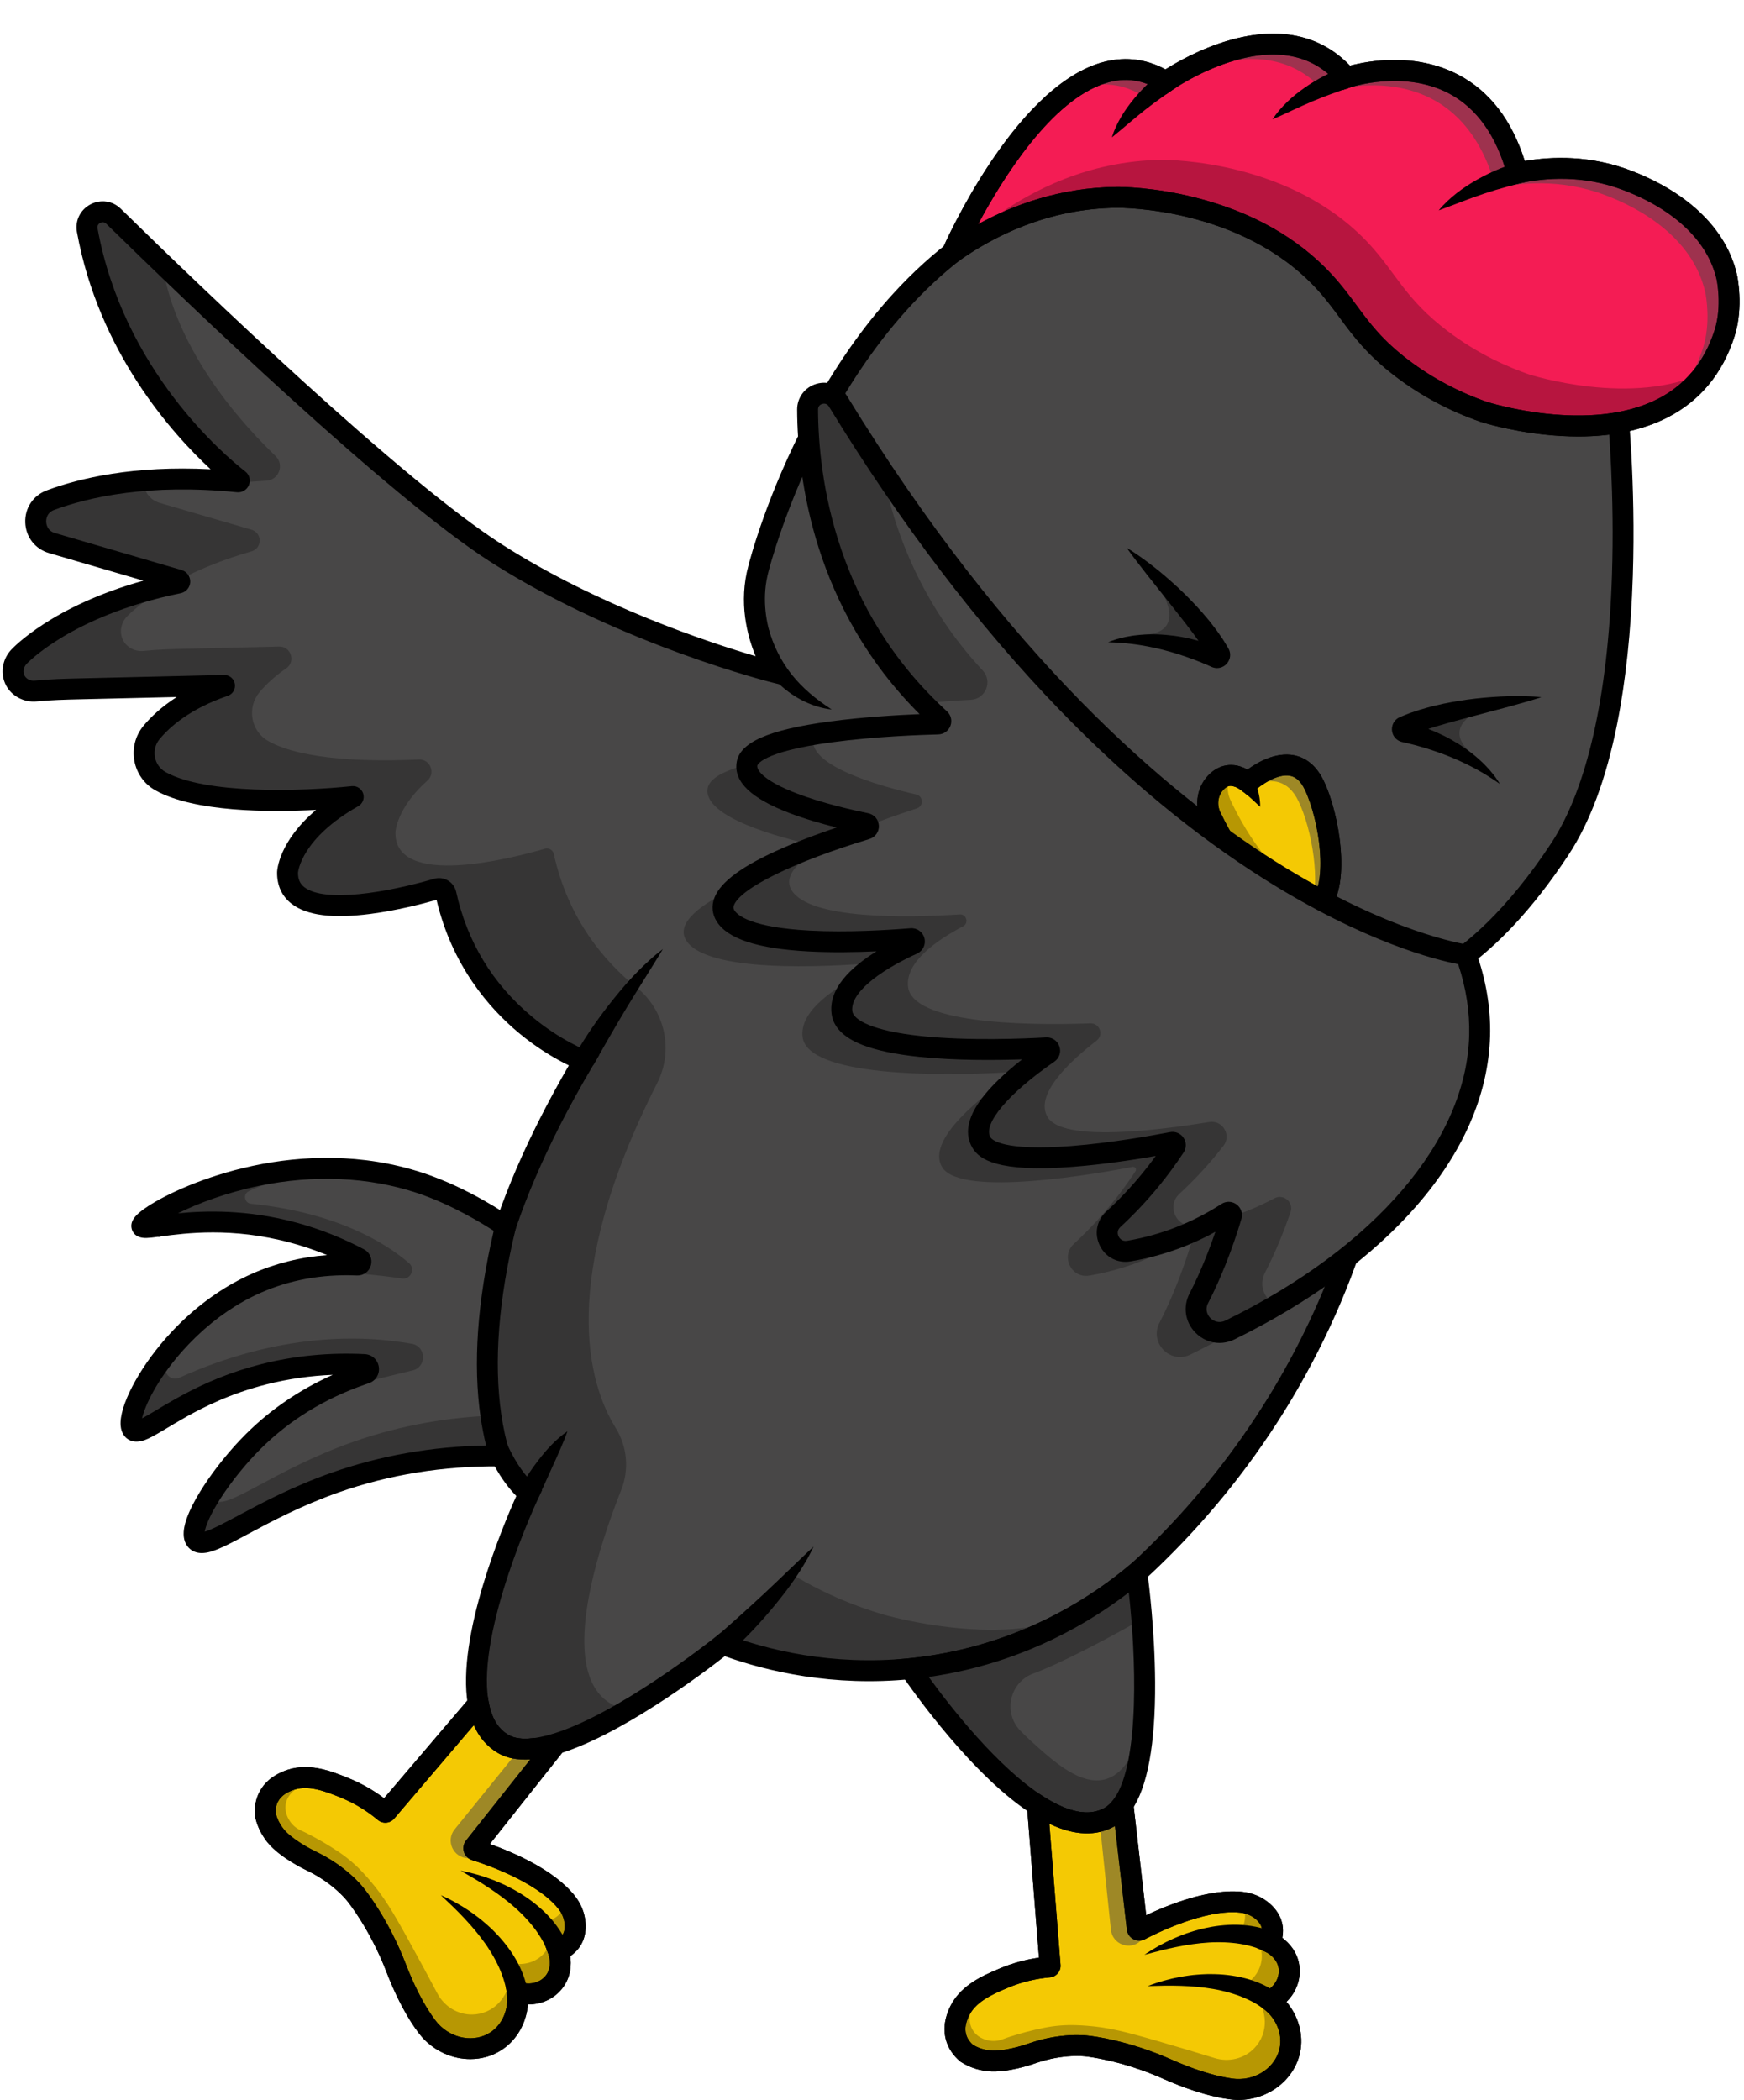 <?xml version="1.0" encoding="UTF-8" standalone="no"?><svg xmlns="http://www.w3.org/2000/svg" xmlns:xlink="http://www.w3.org/1999/xlink" fill="#000000" height="2511.3" preserveAspectRatio="xMidYMid meet" version="1" viewBox="958.2 724.6 2085.9 2511.3" width="2085.9" zoomAndPan="magnify"><g><g id="change1_1"><path d="M976.6,1538.58c4.6,8.55,14.35,13.43,24.33,12.42c17.43-1.75,34.97-2.18,52.5-2.6 c57.67-1.36,115.35-2.72,173.02-4.09c0.38-0.01,0.46,0.52,0.1,0.64c-46.48,15.87-72.75,38.36-87.06,55.56 c-15.33,18.45-10.3,46.58,10.61,58.32c61.98,34.8,212.15,20.28,230.19,18.39c0.4-0.04,0.56,0.49,0.21,0.69 c-76.65,43.23-78.38,89.83-78.38,89.83c-1.4,68.06,141.39,30.75,178.77,19.83c4.72-1.38,9.64,1.51,10.7,6.32 c33.31,151.2,164.85,199.03,164.85,199.03c-231.61,391.85-65.56,517.73-65.56,517.73s-75.99,160.67-60.83,250.1 c0.08,0.46,0.15,0.91,0.24,1.37c3.89,21.43,13.14,38.63,30.12,48.33c9.52,5.44,21.66,6.91,35.48,5.43 c7.19-0.78,14.83-2.35,22.8-4.57c76.27-21.3,182.39-102.79,204.14-120.19c37.02,13.83,119.17,39.51,223.84,29.08 c14.38-1.43,29.19-3.54,44.35-6.46c113.83-21.91,190.87-78.14,226.6-108.26c1.15-0.97,2.24-1.91,3.3-2.81 c63.64-58.78,172.01-174.8,241.2-354.42c53.17-138.02,62.88-260.83,62.76-340.12c0,0,90.92-4.26,198.91-168.07 c107.99-163.81,68.65-530.98,68.65-530.98s-100.48-105.34-105.4-104s-241.66-175.8-241.66-175.8s-115.55-62.2-356.91,42.64 s-323.05,432.23-323.05,432.23c-18.41,67.43,20.63,124.88,20.63,124.88s-180.5-44.7-333.58-142.4 c-121.98-77.86-364.84-311.61-458.46-403.36c-13.02-12.77-34.76-1.22-31.49,16.71c31.86,174.65,157.11,279.48,181.3,298.31 c1.13,0.88,0.4,2.69-1.04,2.55c-105-10.52-178.24,4.81-224.29,21.88c-24.42,9.05-23.16,44.02,1.83,51.32l151.58,44.31 c1.78,0.52,1.67,3.08-0.15,3.45c-135.31,27.47-191.14,88.44-191.14,88.44C973.37,1518.18,971.8,1529.67,976.6,1538.58z" fill="#484747"/></g><g id="change2_34"><path d="M1586.33,2828.92c-12.49,0-23.25-2.55-32.11-7.61c-19.13-10.93-31.31-30.06-36.2-56.85c-0.08-0.38-0.14-0.76-0.21-1.14 l-0.08-0.47c-13.79-81.34,42.36-214.25,58.01-249.15c-13.55-13.77-41.26-48.86-51.28-113.04c-7.56-48.39-3.55-103.77,11.91-164.61 c18.24-71.76,52.6-151.54,102.19-237.31c-13.64-6.58-35.99-18.98-60.05-39.02c-34.7-28.9-79.59-79.79-98.18-158.97 c-17.49,4.98-47.86,12.76-79.02,16.79c-45.23,5.85-76.05,1.93-94.2-11.97c-11.77-9.01-17.81-22.18-17.49-38.08l0.01-0.21 c0.07-1.78,1.96-36.43,46.62-74.13c-56.27,2.97-145.68,2.74-192.27-23.42c-13.15-7.38-22.28-20.18-25.04-35.11 c-2.78-15.04,1.2-30.38,10.93-42.09c8.39-10.09,21.11-22.45,39.74-34.36c-38.62,0.91-77.26,1.82-115.9,2.73 c-16.93,0.4-34.44,0.82-51.54,2.54c-14.98,1.52-29.69-6.09-36.59-18.93c-7.37-13.71-5.02-30.87,5.86-42.72 c2.14-2.33,48.97-52.34,158.28-82.75l-112.87-33c-16.65-4.86-27.81-19.22-28.43-36.57c-0.61-17.34,9.5-32.44,25.76-38.47 c39.48-14.64,104.16-29.96,195.92-25.19c-46.8-43.36-133.77-140.65-159.85-283.59c-2.49-13.64,3.82-26.66,16.08-33.16 c12.25-6.5,26.56-4.43,36.46,5.28c97.15,95.21,336.1,324.95,456.43,401.75c114.86,73.31,246.9,116.83,302.72,133.26 c-10.25-24.81-20.55-64.42-8.6-108.35c1.23-4.91,21.86-85.27,72.08-179.53c29.87-56.06,64.03-105.26,101.55-146.23 c47.2-51.55,99.87-90.17,156.54-114.79c55.87-24.27,109.75-41.66,160.13-51.69c40.58-8.08,79.05-11.44,114.33-9.97 c61.23,2.53,92.07,18.79,93.35,19.48l0.82,0.44l0.75,0.56c83.58,62.54,219.47,163.1,237.53,173.64c5.5,1.49,11.67,7.18,23.83,18.83 c9.04,8.66,21.24,20.79,36.27,36.07c25.51,25.94,50.74,52.38,50.99,52.64l2.93,3.07l0.45,4.22c0.1,0.93,9.89,93.95,6.23,205.8 c-2.15,65.87-8.47,125.38-18.77,176.89c-13.03,65.13-32.58,117.78-58.11,156.5c-88.97,134.95-167.73,165.08-196.89,171.78 c-1.08,114.99-22.45,227.31-63.56,334.03c-30.88,80.18-72.71,156.04-124.32,225.49c-35.71,48.06-76.11,93.02-120.07,133.62 l-0.37,0.33c-1.07,0.91-2.18,1.86-3.33,2.84c-46.51,39.2-124.54,90.25-232.33,111c-14.99,2.89-30.29,5.12-45.47,6.63 c-93.48,9.32-171.75-9.14-222.81-27.38c-26.66,20.84-127.43,96.97-203.05,118.09c-8.83,2.46-17.18,4.13-24.82,4.96 C1593.48,2828.72,1589.84,2828.92,1586.33,2828.92z M1542.38,2758.66l0.07,0.43c0.03,0.18,0.06,0.37,0.1,0.55l0.05,0.24 c3.54,19.51,11.4,32.5,24.03,39.71c6.69,3.82,16.09,5.12,27.95,3.86c6.26-0.68,13.25-2.08,20.76-4.18 c79.44-22.19,194.82-114.01,199.69-117.91l5.54-4.43l6.64,2.48c48.3,18.04,125.36,37.61,218.23,28.35 c14.43-1.44,28.98-3.56,43.23-6.3c102.49-19.73,176.7-68.28,220.91-105.54c1.04-0.88,2.06-1.76,3.06-2.6 c104.82-96.88,187.06-217.75,237.84-349.57c41.25-107.1,62.09-220.02,61.93-335.61l-0.02-12.16l11.88-0.34 c1.23-0.1,22.44-2.12,55.33-22.14c31.45-19.14,80.19-59.03,133.79-140.33c42.89-65.05,68.05-175.86,72.77-320.45 c3.16-96.77-3.87-179-5.69-198.13c-41.63-43.56-87.72-90.14-97.67-97.69c-3.65-1.26-7.87-4.13-14.53-8.65 c-6.67-4.53-16.19-11.23-28.3-19.92c-20.29-14.56-48.21-34.94-82.97-60.59c-55.17-40.7-110.48-82.04-118.15-87.78 c-4.56-2.17-32.54-14.46-84.06-16.27c-52.28-1.84-140.02,7.02-261.29,59.7c-121.19,52.64-200.5,164.63-245.7,249.31 c-49.41,92.57-70,173.68-70.2,174.49l-0.07,0.26c-16.6,60.8,18.57,114.05,18.93,114.58l18.11,26.91l-31.47-7.77 c-1.87-0.46-46.51-11.6-110.66-34.95c-59.22-21.55-146.61-57.97-226.65-109.05c-122.31-78.07-362.77-309.21-460.48-404.97 c-2.92-2.86-6.03-1.68-7.24-1.04c-1.21,0.64-3.93,2.56-3.2,6.59c31,169.9,152.61,271.96,176.68,290.69 c4.94,3.86,6.7,10.35,4.38,16.15c-2.33,5.82-8.08,9.31-14.32,8.7c-105.2-10.54-177,5.69-218.71,21.16 c-9.13,3.38-9.55,11.68-9.47,14.14c0.09,2.47,1.1,10.72,10.46,13.46l151.58,44.31c6.31,1.84,10.53,7.73,10.25,14.31 c-0.28,6.58-4.99,12.09-11.45,13.39c-67.44,13.69-114,35.99-141.18,52.28c-29.42,17.63-43.1,32.23-43.23,32.37 c-3.62,3.94-4.54,9.68-2.25,13.95l0,0c2.17,4.04,7.02,6.41,12.06,5.9c18.05-1.81,36.05-2.24,53.46-2.66 c57.67-1.36,115.35-2.72,173.02-4.09c6.39-0.07,11.81,4.33,12.92,10.55c1.12,6.23-2.4,12.27-8.36,14.38l-0.12,0.04 c-44.41,15.17-68.82,36.5-81.49,51.72c-4.97,5.98-7,13.84-5.58,21.56c1.41,7.61,6.04,14.12,12.7,17.86 c47.67,26.77,162.46,23.19,222.77,16.86l0.13-0.01c6.02-0.58,11.69,3.21,13.49,8.98c1.8,5.78-0.73,12.11-6.01,15.06 c-67.63,38.14-71.86,77.85-71.98,79.34c-0.13,7.86,2.32,13.44,7.69,17.55c24.54,18.79,98.87,6.28,155.07-10.15 c5.57-1.63,11.62-0.86,16.61,2.09c4.98,2.95,8.55,7.88,9.8,13.53c13.13,59.6,43.4,109.62,89.96,148.68 c35.02,29.38,66.66,41.19,66.98,41.31l14.09,5.18l-7.62,12.93c-116.71,197.46-128.82,323.76-118.43,394.93 c11.05,75.68,49.34,106.23,49.73,106.53l8.09,6.13l-4.4,9.13C1601.44,2517.56,1528.05,2674.16,1542.38,2758.66L1542.38,2758.66z M1374.36,1667.03c-0.03,0.02-0.05,0.03-0.08,0.05C1374.31,1667.06,1374.33,1667.04,1374.36,1667.03z M1169.31,1409.55 c-0.01,0-0.02,0-0.03,0.01C1169.29,1409.55,1169.31,1409.55,1169.31,1409.55z M2783.82,1093.01c-0.01,0-0.02,0.01-0.03,0.01 C2783.8,1093.01,2783.81,1093.01,2783.82,1093.01z"/></g></g><g opacity="0.25"><g id="change2_30"><path d="M1149.39,1326.06l109.69,32.06c12.96,3.79,12.88,22.15-0.11,25.86c-35.83,10.22-64.58,22.58-86.91,34.42 c-0.04-0.01-0.06-0.04-0.1-0.05l-151.57-44.31c-25-7.31-26.25-42.27-1.83-51.33c27.27-10.11,64.08-19.61,111.38-23.48 C1129.61,1310.63,1136.19,1322.2,1149.39,1326.06z"/></g><g id="change2_20"><path d="M1905.27,2607.26c42.79,25.84,81.92,40.22,110.6,48.51c0,0,83.09,24.04,159.82,16.45c7.64-0.76,15.58-1.8,15.58-1.8 c9.43-1.24,19.03-2.79,28.77-4.66c4.32-0.83,8.58-1.72,12.8-2.65c-37.83,20.41-85.28,39.75-141.81,50.63 c-9.74,1.88-19.34,3.42-28.77,4.66c0,0-7.77,1.02-15.58,1.8c-16.26,1.62-104.38-7.38-223.84-29.08 c9.31-8.15,18.76-16.81,28.28-26.01C1871.43,2645.51,1889.4,2626.03,1905.27,2607.26z"/></g><g id="change2_27"><path d="M980.66,1510.24c0,0,53.18-58.06,181.47-86.38c-36.2,20.65-52.46,38.4-52.46,38.4c-7.29,7.94-8.86,19.43-4.06,28.35 c4.6,8.55,14.34,13.43,24.33,12.42c17.44-1.76,34.98-2.19,52.5-2.6c36.53-0.86,73.06-1.72,109.6-2.59 c14.18-0.33,20.2,18.04,8.49,26.05c-14.46,9.88-24.77,19.95-32.02,28.66c-15.33,18.45-10.3,46.57,10.61,58.32 c42.27,23.73,125.57,24.53,179.99,22.03c13.54-0.62,20.48,16.13,10.35,25.15c-37.26,33.16-38.33,61.73-38.33,61.73 c-1.41,68.06,141.41,30.75,178.77,19.83c4.72-1.38,9.63,1.51,10.69,6.31c17.25,78.3,60.84,128.87,98.86,159.44 c34.29,27.57,44.7,75.25,24.8,114.49c-119.96,236.52-81.88,360.4-49.69,412.37c13.82,22.31,16.34,49.8,6.68,74.2 c-21.41,54.07-52.36,146.29-42.18,206.37c3.75,22.06,13.03,39.79,30.37,49.7c6.26,3.58,13.67,5.44,21.94,5.87 c-31.06,18.43-63.98,34.97-92.67,42.98c-23.3,6.51-43.82,7.4-58.28-0.87c-17.34-9.91-26.62-27.63-30.37-49.7 c-15.17-89.44,60.83-250.1,60.83-250.1s-166.05-125.88,65.56-517.73c0,0-131.54-47.83-164.86-199.04 c-1.06-4.8-5.97-7.69-10.69-6.31c-37.36,10.92-180.18,48.24-178.77-19.83c0,0,1.73-46.6,78.38-89.83c0.35-0.2,0.19-0.73-0.21-0.69 c-18.02,1.89-168.21,16.42-230.19-18.38c-20.92-11.74-25.95-39.87-10.61-58.32c14.3-17.2,40.58-39.69,87.06-55.57 c0.36-0.12,0.27-0.64-0.11-0.64c-57.67,1.36-115.35,2.72-173.02,4.08c-17.52,0.41-35.06,0.84-52.5,2.6 c-9.98,1.01-19.73-3.87-24.33-12.42C971.8,1529.67,973.37,1518.18,980.66,1510.24z"/></g></g><g><g id="change1_4"><path d="M2046.68,2720.21c13.56,19.81,84.25,120.16,153.55,163.94c30.25,19.11,60.23,27.44,85.09,13.58 c6.13-3.42,11.43-8.6,15.98-15.19c41.67-60.26,21.73-238.65,17.42-271.14c-0.35-1.99-0.7-3.96-1.08-5.91 c-35.73,30.12-112.77,86.35-226.6,108.26C2075.87,2716.66,2061.06,2718.77,2046.68,2720.21z" fill="#484747"/></g><g id="change2_8"><path d="M2258.23,2917.15c-19.39,0-41.02-7.49-64.68-22.44c-71.37-45.09-143.46-147.4-157.18-167.45l-11.92-17.41l20.99-2.09 c14.43-1.44,28.98-3.56,43.23-6.3c102.49-19.73,176.7-68.28,220.91-105.54l16.3-13.74l4.03,20.93c0.39,2.02,0.76,4.06,1.12,6.12 l0.08,0.51c0.85,6.38,8.29,64.18,8.64,126.73c0.41,74-9.06,125.53-28.17,153.16c-5.78,8.36-12.56,14.76-20.18,19 C2281.23,2914.32,2270.16,2917.15,2258.23,2917.15z M2068.98,2730.1c25.76,35.52,82.6,108.53,137.93,143.48 c29.88,18.88,54.22,23.33,72.32,13.23c4.24-2.36,8.2-6.19,11.79-11.38c30.9-44.69,25.6-172.52,17.27-246.37 c-47.54,36.57-119.58,78.61-214.89,96.96C2085.33,2727.57,2077.16,2728.93,2068.98,2730.1z"/></g></g><g id="change2_26" opacity="0.25"><path d="M2091.03,2713.74c113.83-21.91,190.87-78.14,226.6-108.26c0.38,1.95,0.73,3.92,1.08,5.91c1.11,8.36,3.25,26.41,5.12,49.6 c-28.02,16.07-51.85,28.57-69.46,37.48c-37.52,18.98-53.3,24.94-59.27,27.14c-0.23,0.09-0.47,0.17-0.7,0.26 c-28.56,10.44-36.91,46.78-15.72,68.58c4.64,4.77,9.02,8.96,13.01,12.59c26.29,23.89,60.22,54.73,90.3,44.9 c12.42-4.06,20.56-13.88,25.56-21.81c0.56,6.88,3.57,50.31-22.23,67.6c-24.33,16.3-60.68,1.83-85.09-13.58 c-69.29-43.78-139.98-144.13-153.55-163.94C2061.06,2718.77,2075.87,2716.66,2091.03,2713.74z"/></g><g><g id="change3_3"><path d="M2451.05,1660.4c0,0,53.93-48.95,78.94,3.05s36.65,173.46-27.58,148.01c-48.09-19.06-82.1-80.8-96.15-110.63 c-6.7-14.23-3.8-31.35,7.78-42C2422.41,1651.13,2434.55,1647.69,2451.05,1660.4z" fill="#f4c904"/></g><g id="change2_1"><path d="M2518.34,1827.39c-5.92,0-12.74-1.22-20.54-4.31c-51.09-20.25-86.37-81.95-102.85-116.92 c-9.19-19.51-4.92-42.23,10.62-56.53c6.35-5.84,22.48-16.83,44.71-4.66c11.4-8.37,33.47-21.44,55.71-17.1 c10.45,2.04,25.04,8.93,35.25,30.16c10.28,21.37,18.11,52.61,20.45,81.52c2,24.77,0.89,58.07-15.82,76.01 C2541.15,1820.65,2532.25,1827.39,2518.34,1827.39z M2430.28,1664.46c-3.88,0-6.2,2.13-7.77,3.58c-7.34,6.75-9.37,18.05-4.93,27.47 c12,25.47,44.74,86.61,89.45,104.33c14.13,5.6,18.81,0.58,20.57-1.31c7.95-8.54,11.39-29.83,9.2-56.95 c-2.08-25.67-9.17-54.2-18.06-72.7c-4.65-9.67-10.36-15.05-17.47-16.45c-15.25-3.01-35.36,11.43-41.83,17.25l-7.74,6.97l-8.27-6.34 C2437.69,1665.89,2433.46,1664.46,2430.28,1664.46z"/></g></g><g id="change1_7" opacity="0.5"><path d="M2460.63,1653.04c0.46,2.94,0.91,5.88,1.37,8.81c16.69-5.88,36.63-5.31,49.23,20.9 c16.46,34.24,27.13,98.57,14.17,131.28c37.65-10.28,26.04-105.96,4.59-150.57C2511.52,1625.05,2477.27,1641.7,2460.63,1653.04z" fill="#484747"/></g><g id="change2_40"><path d="M2518.34,1827.39c-5.92,0-12.74-1.22-20.54-4.31c-51.09-20.25-86.37-81.95-102.85-116.92 c-9.19-19.51-4.92-42.23,10.62-56.53c6.35-5.84,22.48-16.83,44.71-4.66c11.4-8.37,33.47-21.44,55.71-17.1 c10.45,2.04,25.04,8.93,35.25,30.16c10.28,21.37,18.11,52.61,20.45,81.52c2,24.77,0.89,58.07-15.82,76.01 C2541.15,1820.65,2532.25,1827.39,2518.34,1827.39z M2430.28,1664.46c-3.88,0-6.2,2.13-7.77,3.58c-7.34,6.75-9.37,18.05-4.93,27.47 c12,25.47,44.74,86.61,89.45,104.33c14.13,5.6,18.81,0.58,20.57-1.31c7.95-8.54,11.39-29.83,9.2-56.95 c-2.08-25.67-9.17-54.2-18.06-72.7c-4.65-9.67-10.36-15.05-17.47-16.45c-15.25-3.01-35.36,11.43-41.83,17.25l-7.74,6.97l-8.27-6.34 C2437.69,1665.89,2433.46,1664.46,2430.28,1664.46z"/></g><g id="change2_9" opacity="0.25"><path d="M2420.19,1655.07c3-2.76,6.48-4.96,10.47-6.08c-5.29,9.94-5.64,22.15-0.64,32.75c14.05,29.82,48.06,91.56,96.15,110.63 c8.81,3.49,16.19,4.21,22.3,2.73c-7.16,14.16-19.82,20.57-39.91,12.6c-48.09-19.06-82.1-80.8-96.15-110.63 C2405.71,1682.84,2408.62,1665.72,2420.19,1655.07z"/></g><g id="change2_36"><path d="M2434.94,1639.87c3.01,0.47,5.98,1.47,8.75,2.84c0.69,0.35,1.38,0.7,2.05,1.11c0.67,0.4,1.28,0.78,2.07,1.31 c1.57,1.07,2.89,2.23,3.97,3.35c2.2,2.27,3.72,4.51,5.04,6.75c1.33,2.24,2.35,4.48,3.27,6.73c1.79,4.5,3.11,8.96,4,13.57 c0.9,4.58,1.44,9.22,1.33,13.95c-3.52-3.16-6.74-6.27-9.97-9.22c-3.24-2.93-6.41-5.82-9.52-8.38c-1.56-1.26-3.09-2.48-4.57-3.51 c-1.47-1.02-2.9-1.93-4.03-2.39c-0.57-0.24-1-0.35-1.29-0.35c-0.15,0-0.49-0.12-0.79-0.18l-0.9-0.22c-1.2-0.28-2.39-0.46-3.62-0.71 L2434.94,1639.87z"/></g><g><g id="change1_5"><path d="M2711.62,1866.61c0,0-377.08-50.32-751.35-662.42c-10.3-16.84-36.24-9.46-36.14,10.28 c0.43,87.14,22.31,246.15,158.26,370.05c2.26,2.06,0.87,5.83-2.19,5.9c-41.93,1.07-223.45,8-228.65,48.25 c-4.83,37.34,103.55,62.83,142.63,70.78c3.46,0.7,3.68,5.56,0.31,6.58c-46.26,13.94-194.29,62.37-168.54,103.83 c24.42,39.32,166.84,31.82,222.26,27.31c3.8-0.31,5.14,4.9,1.68,6.48c-31.84,14.48-89.32,45.85-84.66,81.92 c6.1,47.14,162.4,46.92,244.84,42.19c3.44-0.2,4.95,4.24,2.12,6.19c-28,19.26-100.9,73.9-79.84,107.5 c22.9,36.53,189.28,6.76,227.57-0.64c2.96-0.57,5.13,2.69,3.48,5.21c-8.41,12.8-18.07,26.13-29.15,39.65 c-14.66,17.88-29.72,33.54-44.51,47.2c-16.1,14.86-3.03,41.58,18.57,37.93c0.45-0.08,0.9-0.15,1.35-0.23 c51.23-8.89,90.59-29.13,116.24-45.61c2.65-1.7,5.99,0.78,5.1,3.8c-5.14,17.51-18.23,58.44-38.94,98.52 c-12.38,23.96,13.03,49.75,37.25,37.89c177.74-87.03,295-215.91,298.65-351.97C2728.68,1935.52,2724.85,1903.09,2711.62,1866.61z" fill="#484747"/></g><g id="change2_28"><path d="M2416.72,2330.62c-10.56,0-20.86-4.22-28.77-12.3c-12.4-12.67-15.16-31.04-7.02-46.8c13.77-26.66,24.15-53.92,30.87-73.7 c-31.5,17.21-65.04,28.97-100.03,35.04l-1.39,0.24c-15.42,2.61-29.83-4.78-36.72-18.81c-6.9-14.06-3.93-30,7.58-40.63 c15.46-14.27,30.04-29.73,43.33-45.94c5.5-6.71,10.83-13.62,15.97-20.68c-25.16,4.39-62.66,10.17-99.23,12.99 c-90.44,6.98-111.56-9.2-119.57-21.98c-12.46-19.88-4.72-44.89,23.02-74.33c11.09-11.77,24.12-22.93,35.91-32.17 c-33.04,1.09-80.58,1.4-122.96-3.04c-28.43-2.97-51.24-7.75-67.79-14.18c-22.56-8.78-35.04-21.29-37.1-37.19 c-3.86-29.84,22.17-55.31,53.8-74.85c-24.74,1.11-54.04,1.63-81.86,0.12c-60.66-3.29-96.46-15.06-109.45-35.98 c-5.4-8.7-6.33-18.4-2.69-28.05c7.31-19.36,34.13-38.9,81.99-59.73c21.89-9.53,44.95-17.91,64.27-24.41 c-17.79-4.46-38.3-10.34-56.98-17.51c-45.19-17.33-65.72-36.85-62.77-59.69c3.15-24.37,37.47-39.67,111.28-49.6 c38.92-5.24,80.33-7.68,107.68-8.81c-126.06-125.44-146.07-280.74-146.48-364.12c-0.07-14.53,9.28-26.97,23.26-30.94 c13.98-3.97,28.47,1.69,36.05,14.08c192.08,314.14,384.47,476.13,512.04,556.7c137.16,86.63,229.39,99.73,230.3,99.85l7.51,1 l2.58,7.13c12.21,33.69,17.95,67.72,17.06,101.16c-0.94,35-9.1,70.27-24.25,104.84c-14.6,33.29-35.73,66.05-62.83,97.37 c-52.64,60.86-128.21,116.41-218.56,160.65C2428.95,2329.23,2422.79,2330.62,2416.72,2330.62z M2427.73,2161.86 c3.34,0,6.67,1.07,9.51,3.2c5.37,4.01,7.61,10.76,5.73,17.2c-4.83,16.46-18.37,59.21-39.83,100.74 c-4.74,9.18,0.85,15.98,2.67,17.84c3.8,3.88,10.52,6.73,17.97,3.08c179.25-87.77,288.28-215.28,291.65-341.08 c0.75-28.05-3.69-56.66-13.2-85.15c-25.62-4.94-112.09-26.05-232.62-102.18c-82.73-52.26-164.5-119.84-243.04-200.89 c-97.94-101.07-191.13-223.51-276.98-363.91c-2.5-4.09-6.34-3.51-7.88-3.08c-1.54,0.44-5.12,1.97-5.09,6.77 c0.41,82.66,20.98,239.47,154.18,360.87c4.83,4.4,6.47,11.19,4.19,17.31c-2.28,6.11-7.96,10.16-14.48,10.33 c-21.3,0.54-76.28,2.53-126.75,9.32c-86.72,11.67-89.8,27.87-89.82,28.03c-0.86,6.65,10.91,19.32,46.93,33.14 c30.61,11.74,66.89,19.94,85.8,23.79c7.15,1.45,12.38,7.56,12.71,14.85c0.34,7.29-4.31,13.84-11.29,15.95 c-89.19,26.89-154.33,58.73-162.07,79.24c-0.88,2.34-0.74,3.97,0.54,6.03c3.74,6.02,19.94,20.42,89.56,24.2 c45.48,2.47,95.37-0.67,121.07-2.76c7.71-0.62,14.73,4.35,16.67,11.85c1.95,7.5-1.76,15.26-8.81,18.47 c-15.07,6.85-36.56,17.83-53.4,31.26c-11.95,9.53-25.83,23.8-24.03,37.67c1.34,10.32,23.76,23.55,82.7,29.72 c56.53,5.91,123.05,3.09,149.03,1.6c7.2-0.4,13.61,3.9,15.95,10.72c2.34,6.83-0.08,14.16-6.03,18.25 c-54.76,37.67-86.15,74.91-76.34,90.56c1.78,2.83,14.77,16.64,96.46,10.33c48.43-3.74,98.75-12.85,118.14-16.6 c6.29-1.21,12.66,1.44,16.22,6.76c3.57,5.33,3.6,12.23,0.08,17.59c-9.23,14.05-19.3,27.75-29.93,40.71 c-14.02,17.1-29.4,33.41-45.7,48.46c-4.86,4.49-2.83,9.74-2.1,11.24c0.73,1.49,3.62,6.28,10.11,5.18l1.29-0.22 c39.51-6.86,77.06-21.6,111.62-43.81C2421.77,2162.71,2424.76,2161.86,2427.73,2161.86z"/></g></g><g opacity="0.25"><g id="change2_2"><path d="M2119.46,1561.49c-16.74,0.89-36.4,2.22-56.59,4.2c-118.55-120.79-138.34-268.44-138.74-351.23 c-0.1-19.74,25.84-27.12,36.14-10.28c17.76,29.05,35.53,56.83,53.27,83.4c14.51,73.92,47.75,161.39,120.1,238.91 C2145.69,1539.42,2137.1,1560.55,2119.46,1561.49z"/></g><g id="change2_10"><path d="M2383.61,2208.96c16.23-5.24,30.77-11.42,43.55-17.78c1.42-4.45,2.61-8.34,3.55-11.53c19.77-6.39,37.05-14.16,51.66-21.96 c10.98-5.86,23.44,4.77,19.38,16.53c-6.93,20.1-17.17,46.49-30.62,72.53c-8.22,15.91,0.22,32.61,13.91,38.57 c-16.29,9.51-33.24,18.64-50.78,27.36c1.18,0.73,2.41,1.39,3.69,1.94c-17.9,10.45-36.6,20.45-56.01,29.95 c-24.2,11.84-49.35-14.09-36.99-38.02C2365.31,2267.15,2378.3,2226.94,2383.61,2208.96z"/></g><g id="change2_23"><path d="M1778.85,1849.16c24.42,39.32,166.86,31.82,222.27,27.3c1.74-0.14,2.95,0.87,3.44,2.17c-4.4,3.01-8.68,6.18-12.69,9.49 c-32.44,16.03-77.91,44.5-73.73,76.74c6.1,47.14,162.4,46.92,244.84,42.19c3.43-0.2,4.95,4.24,2.12,6.19 c-28,19.26-100.9,73.9-79.84,107.5c22.9,36.53,189.31,6.76,227.57-0.64c2.95-0.57,5.13,2.69,3.47,5.2 c-8.41,12.8-18.07,26.13-29.15,39.66c-14.67,17.89-29.73,33.55-44.53,47.21c-16.11,14.87-3.11,41.58,18.51,37.92 c0.47-0.08,0.95-0.16,1.43-0.24c39.8-6.91,72.43-20.66,97.03-34.18c-5.81,1.37-11.79,2.61-17.94,3.67 c-0.48,0.08-0.95,0.16-1.43,0.24c-5.43,0.92-10.32-0.08-14.34-2.33c32.51-7.47,59.63-19.26,80.81-30.9 c-5.81,1.37-11.79,2.61-17.94,3.67c-0.48,0.08-0.95,0.16-1.43,0.24c-21.62,3.66-34.62-23.05-18.51-37.92 c14.8-13.67,29.86-29.32,44.53-47.21c2.81-3.43,5.53-6.85,8.17-10.25c9.89-12.78-1.08-31.08-17.04-28.46 c-62.64,10.27-174.54,23.96-193.02-5.51c-16.78-26.76,26.07-66.87,58.35-91.82c8.85-6.84,3.71-21.02-7.47-20.62 c-85.47,3.05-212.5-1.03-217.99-43.44c-3.84-29.67,34.37-56.16,65.77-72.68c7.19-3.78,4.13-14.69-3.98-14.18 c-64.15,4.06-179.35,6.16-201.08-28.84c-6.68-10.76-1.65-21.99,10.26-32.97c1.91-0.92,3.84-1.83,5.79-2.73 c-1.43,0.47-2.9,0.96-4.38,1.46c6.73-5.92,15.41-11.76,25.29-17.4c1.8,0.38,3.5,0.73,5.09,1.05c1.51,0.31,2.4,1.41,2.65,2.63 c9.17-6.67,19.81-13.66,31.95-20.41c10.44-5.81,20.41-10.57,29.63-14.49c15.81-5.93,30.94-11.07,43.47-15.1 c8.33-2.68,7.84-14.64-0.68-16.61c-47.11-10.88-127.63-34.32-123.46-66.61c0.24-1.86,0.86-3.65,1.82-5.36 c-43,7.16-78.65,18.36-80.91,35.87c-0.02,0.15-0.02,0.3-0.04,0.46c-26.51,6.91-45.43,16.25-47.06,28.85 c-4.38,33.88,84.46,58.01,130.15,68.13c-36.81,13.69-77.83,31.85-98.38,50.78C1796.6,1805.92,1765.97,1828.41,1778.85,1849.16z M2050.75,1847.98c-11.25,0.63-23.72,1.17-36.77,1.46c13.21-0.69,24.96-1.53,34.25-2.29 C2049.27,1847.07,2050.12,1847.42,2050.75,1847.98z M2210.07,1977.74c0.48-0.03,0.91,0.04,1.31,0.17c-3.19,0.1-6.44,0.2-9.73,0.28 C2204.53,1978.05,2207.34,1977.9,2210.07,1977.74z M2234.02,2108.04c51.13-3.45,105.94-13.39,125.9-17.24 c2.87-0.55,4.99,2.5,3.6,4.98c-1.94-0.35-4-0.39-6.16-0.03C2323.19,2101.34,2274.35,2107.96,2234.02,2108.04z"/></g></g><g><g id="change3_1"><path d="M2102.07,3162.21c2.98,9.32,9.08,15.17,12.41,17.92c3.07,1.92,7.6,4.4,13.45,6.32c0,0,6.44,2.12,13.39,2.79 c21.18,2.03,51.33-8.99,51.33-8.99c37.65-13.13,66.32-8.68,66.32-8.68s42.83,4.22,95.49,27.62c52.66,23.4,81.96,24.16,81.96,24.16 c31.53,1.55,58.69-19.15,64.5-46.64c4.57-21.69-4.71-44.98-23.56-59.54c15.83-7.75,24.85-24.27,22.52-40.4 c-2.88-19.79-21.34-28.58-22.66-29.19c7.31-17.74-0.19-29.78-8.6-37.09c-7.15-6.22-16.16-9.91-25.58-10.96 c-45.18-5.05-106.93,25.62-121.24,33.14c-1.47,0.77-3.25-0.17-3.44-1.83l-17.05-148.3c-4.56,6.6-9.85,11.78-15.98,15.19 c-24.86,13.86-54.84,5.52-85.09-13.58l-1.1,1.3l15.06,190.01c0.06,0.75-0.51,1.41-1.26,1.48c-23.89,2.13-42.21,8.33-53.98,13.29 c-19.39,8.16-44.95,18.94-54.61,43.09C2102.46,3138,2097.94,3149.31,2102.07,3162.21z" fill="#f4c904"/></g><g id="change2_35"><path d="M2439.67,3235.93c-1.25,0-2.51-0.03-3.77-0.09c-3-0.11-33.84-1.82-86.51-25.23c-49.98-22.2-91.25-26.56-91.66-26.6 l-0.68-0.09c-0.21-0.03-26.35-3.68-60.21,8.1c-2.34,0.85-33.41,11.88-56.72,9.66c-8.11-0.77-15.32-3.1-16.11-3.36 c-5.64-1.86-11.09-4.41-16.17-7.6l-0.69-0.43l-0.63-0.52c-7.79-6.43-13.45-14.65-16.36-23.75l0,0 c-5.49-17.17,0.36-31.82,2.56-37.33c11.61-29.04,40.37-41.15,61.37-49.99c14.82-6.25,30.51-10.58,46.78-12.94l-14.62-184.47 l11.47-13.5l9.17,5.8c29.88,18.88,54.22,23.33,72.32,13.23c4.24-2.36,8.2-6.19,11.79-11.38l18.9-27.37l19.2,166.99 c26.17-12.41,75.67-32.37,115.3-27.95c12.26,1.36,23.47,6.18,32.4,13.95c12.89,11.2,18.06,25.48,15.08,40.98 c7.84,5.93,17.97,16.54,20.35,32.93c2.35,16.26-3.61,32.32-15.38,43.65c14.44,17.07,20.74,39.52,16.29,60.67 C2506.21,3212.14,2475.01,3235.93,2439.67,3235.93z M2260.5,3159.16c4.32,0.46,46.88,5.43,99.04,28.6 c49.16,21.85,76.99,23.08,77.27,23.09l0.23,0.01c24.79,1.22,46.97-14.58,51.65-36.74c3.57-16.93-3.88-35.41-18.97-47.07 l-15.91-12.29l18.05-8.83c10.78-5.27,17.21-16.53,15.64-27.38c-1.92-13.21-15.38-19.57-15.52-19.63l-10.89-5.02l4.56-11.09 c3.85-9.34,2.23-16.4-5.24-22.89c-5.08-4.42-11.57-7.17-18.76-7.97c-42.02-4.7-102.38,25.65-114.05,31.78 c-4.34,2.28-9.51,2.27-13.85-0.02c-4.33-2.29-7.26-6.57-7.82-11.44l-14.23-123.79c-0.1,0.06-0.2,0.11-0.29,0.17 c-22,12.27-48.22,11.25-78.14-2.98l13.38,168.8c0.6,7.56-5.06,14.25-12.62,14.91c-17.59,1.57-34.5,5.73-50.23,12.36 c-17.88,7.53-40.13,16.89-47.85,36.21c-1.54,3.85-4.73,11.84-1.97,20.46l0,0c1.7,5.33,5.1,9.17,7.86,11.57 c3.17,1.91,6.52,3.46,10,4.6c0.04,0.01,5.29,1.7,10.68,2.22c15.07,1.45,38.21-5.49,45.86-8.29l0.17-0.06 C2226.75,3155.12,2256.61,3158.62,2260.5,3159.16z M2211.81,3064.48c-0.01,0-0.02,0-0.02,0 C2211.8,3064.48,2211.81,3064.48,2211.81,3064.48z"/></g></g><g id="change1_2" opacity="0.5"><path d="M2273.31,2902.64l13.6,129.85c1.82,17.38,22.74,25.17,35.49,13.22l4.73-4.43l-9.6-18.05l-18.8-140.44 L2273.31,2902.64z" fill="#484747"/></g><g id="change2_31"><path d="M2439.67,3235.93c-1.25,0-2.51-0.03-3.77-0.09c-3-0.11-33.84-1.82-86.51-25.23c-49.98-22.2-91.25-26.56-91.66-26.6 l-0.68-0.09c-0.21-0.03-26.35-3.68-60.21,8.1c-2.34,0.85-33.41,11.88-56.72,9.66c-8.11-0.77-15.32-3.1-16.11-3.36 c-5.64-1.86-11.09-4.41-16.17-7.6l-0.69-0.43l-0.63-0.52c-7.79-6.43-13.45-14.65-16.36-23.75l0,0 c-5.49-17.17,0.36-31.82,2.56-37.33c11.61-29.04,40.37-41.15,61.37-49.99c14.82-6.25,30.51-10.58,46.78-12.94l-14.62-184.47 l11.47-13.5l9.17,5.8c29.88,18.88,54.22,23.33,72.32,13.23c4.24-2.36,8.2-6.19,11.79-11.38l18.9-27.37l19.2,166.99 c26.17-12.41,75.67-32.37,115.3-27.95c12.26,1.36,23.47,6.18,32.4,13.95c12.89,11.2,18.06,25.48,15.08,40.98 c7.84,5.93,17.97,16.54,20.35,32.93c2.35,16.26-3.61,32.32-15.38,43.65c14.44,17.07,20.74,39.52,16.29,60.67 C2506.21,3212.14,2475.01,3235.93,2439.67,3235.93z M2260.5,3159.16c4.32,0.46,46.88,5.43,99.04,28.6 c49.16,21.85,76.99,23.08,77.27,23.09l0.23,0.01c24.79,1.22,46.97-14.58,51.65-36.74c3.57-16.93-3.88-35.41-18.97-47.07 l-15.91-12.29l18.05-8.83c10.78-5.27,17.21-16.53,15.64-27.38c-1.92-13.21-15.38-19.57-15.52-19.63l-10.89-5.02l4.56-11.09 c3.85-9.34,2.23-16.4-5.24-22.89c-5.08-4.42-11.57-7.17-18.76-7.97c-42.02-4.7-102.38,25.65-114.05,31.78 c-4.34,2.28-9.51,2.27-13.85-0.02c-4.33-2.29-7.26-6.57-7.82-11.44l-14.23-123.79c-0.1,0.06-0.2,0.11-0.29,0.17 c-22,12.27-48.22,11.25-78.14-2.98l13.38,168.8c0.6,7.56-5.06,14.25-12.62,14.91c-17.59,1.57-34.5,5.73-50.23,12.36 c-17.88,7.53-40.13,16.89-47.85,36.21c-1.54,3.85-4.73,11.84-1.97,20.46l0,0c1.7,5.33,5.1,9.17,7.86,11.57 c3.17,1.91,6.52,3.46,10,4.6c0.04,0.01,5.29,1.7,10.68,2.22c15.07,1.45,38.21-5.49,45.86-8.29l0.17-0.06 C2226.75,3155.12,2256.61,3158.62,2260.5,3159.16z M2211.81,3064.48c-0.01,0-0.02,0-0.02,0 C2211.8,3064.48,2211.81,3064.48,2211.81,3064.48z"/></g><g opacity="0.25"><g id="change2_18"><path d="M2121.22,3151.7c5.44,9.66,15.23,12.12,17.92,12.8c8.28,2.09,15.32,0.11,18.94-1.3c2.68-1.04,5.4-1.98,8.14-2.87 c12.24-3.95,25.62-7.56,40.08-10.49c0.37-0.08,0.75-0.15,1.12-0.22c12.48-2.49,25.2-3.5,37.92-3.07c4.02,0.14,8.33,0.36,12.9,0.72 c26.26,2.03,45.68,7.03,84.45,18.24c25.15,7.27,48.02,14.14,68.28,20.38c16.78,5.17,35.27,0.87,47.44-11.78 c4.18-4.34,7.5-9.48,9.68-15.19c8.2-21.57-1.45-47.54-23.56-59.54c15.83-7.75,24.85-24.27,22.52-40.4 c-2.88-19.79-21.34-28.58-22.66-29.19c5.4-13.11,2.72-23.09-2.44-30.37c0,0,0,0,0,0c9.82,0.87,19.24,4.6,26.67,11.07 c8.41,7.31,15.91,19.34,8.6,37.09c1.33,0.61,19.78,9.4,22.66,29.19c2.34,16.14-6.68,32.66-22.52,40.4 c18.85,14.56,28.13,37.86,23.56,59.54c-5.8,27.49-32.96,48.19-64.5,46.64c0,0-29.29-0.76-81.96-24.16 c-52.66-23.39-95.49-27.62-95.49-27.62s-28.67-4.45-66.32,8.68c0,0-30.15,11.02-51.33,8.99c-6.95-0.66-13.39-2.79-13.39-2.79 c-5.85-1.92-10.38-4.4-13.45-6.32c-1.58-1.07-2.81-2.27-3.77-3.51c-10.95-14.23,6.9-42.86,8.14-44.8 C2118.3,3133.91,2116.21,3142.82,2121.22,3151.7z"/></g></g><g id="change2_3"><path d="M2473.72,3059.84l0.1,0.07c0.03,0.02-0.02-0.01-0.03-0.02l-0.1-0.06l-0.31-0.19c-0.2-0.13-0.49-0.28-0.74-0.43 c-0.54-0.29-1.09-0.6-1.7-0.89c-1.17-0.6-2.44-1.2-3.72-1.75c-2.59-1.1-5.3-2.14-8.09-3.05c-2.81-0.86-5.66-1.73-8.59-2.4 c-2.92-0.69-5.9-1.25-8.91-1.79l-4.55-0.67l-4.6-0.51c-3.08-0.29-6.18-0.55-9.31-0.66c-1.56-0.1-3.13-0.1-4.7-0.12 c-1.57-0.02-3.15-0.05-4.73-0.01c-1.58,0.03-3.17,0.03-4.75,0.07l-4.77,0.23c-12.73,0.79-25.6,2.64-38.47,5.24 c-12.91,2.53-25.76,5.96-38.82,9.46l4.22-2.81l4.27-2.75c2.9-1.73,5.82-3.44,8.77-5.12c2.99-1.59,5.99-3.19,9.02-4.74 c3.08-1.43,6.15-2.92,9.27-4.32l4.73-1.97c1.58-0.67,3.17-1.31,4.78-1.89l4.83-1.81c1.61-0.6,3.27-1.07,4.9-1.62 c3.27-1.1,6.6-2.02,9.94-2.97c1.66-0.51,3.37-0.85,5.06-1.26c1.7-0.38,3.38-0.83,5.1-1.13c6.83-1.45,13.8-2.47,20.87-3.04 c3.53-0.3,7.09-0.45,10.67-0.53l5.38,0.06l5.4,0.26c1.8,0.15,3.61,0.27,5.42,0.47c1.81,0.25,3.62,0.42,5.43,0.74 c1.81,0.29,3.62,0.59,5.43,0.97c1.81,0.33,3.62,0.79,5.42,1.24c3.6,0.97,7.21,2.05,10.79,3.47c1.79,0.72,3.58,1.45,5.39,2.35 c0.9,0.43,1.81,0.92,2.73,1.42c0.48,0.27,0.92,0.5,1.43,0.82l0.76,0.46l0.43,0.27l0.59,0.39L2473.72,3059.84z"/></g><g id="change2_33"><path d="M2474.24,3131.08l0.08,0.09c0.02,0.02-0.02-0.02-0.02-0.02l-0.08-0.09l-0.26-0.25c-0.16-0.17-0.42-0.39-0.62-0.59 c-0.46-0.41-0.92-0.84-1.45-1.26c-1-0.85-2.1-1.72-3.22-2.56c-2.27-1.67-4.67-3.3-7.17-4.82c-2.54-1.48-5.11-2.98-7.81-4.31 c-2.68-1.34-5.46-2.58-8.26-3.79l-4.27-1.7l-4.36-1.55c-2.93-0.99-5.89-1.96-8.91-2.78c-1.5-0.46-3.02-0.82-4.55-1.2 c-1.53-0.38-3.05-0.77-4.6-1.1c-1.54-0.34-3.09-0.7-4.64-1.02l-4.69-0.87c-12.57-2.15-25.52-3.31-38.65-3.74 c-13.14-0.5-26.44-0.11-39.95,0.29l4.75-1.76l4.79-1.69c3.22-1.02,6.46-2.01,9.71-2.97c3.27-0.86,6.56-1.72,9.87-2.54 c3.32-0.69,6.66-1.43,10.01-2.07l5.06-0.83c1.69-0.29,3.38-0.55,5.09-0.74l5.11-0.65c1.71-0.21,3.43-0.3,5.14-0.45 c3.43-0.32,6.89-0.45,10.36-0.6c1.73-0.11,3.47-0.05,5.21-0.06c1.74,0.02,3.48-0.03,5.23,0.07c6.98,0.15,14,0.77,21.01,1.83 c3.51,0.52,7.01,1.19,10.51,1.93l5.22,1.29l5.2,1.49c1.72,0.56,3.45,1.09,5.17,1.7c1.7,0.66,3.42,1.24,5.11,1.97 c1.69,0.7,3.39,1.4,5.06,2.19c1.69,0.74,3.34,1.6,4.99,2.45c3.28,1.77,6.55,3.65,9.7,5.86c1.58,1.11,3.15,2.24,4.71,3.52 c0.77,0.62,1.55,1.31,2.34,2.01c0.4,0.37,0.78,0.7,1.2,1.12l0.63,0.62l0.35,0.36l0.49,0.52L2474.24,3131.08z"/></g><g><g id="change3_2"><path d="M1275.62,2895.02c0.81,3.53,2.28,8.48,5.05,13.98c0,0,3.05,6.05,7.5,11.44c13.56,16.4,42.68,29.91,42.68,29.91 c35.92,17.31,53.07,40.73,53.07,40.73s27.31,33.25,48.05,87.02c20.73,53.77,40.91,75.01,40.91,75.01 c21.22,23.37,55.06,27.92,78.6,12.57c18.55-12.11,28.45-35.16,25.4-58.78c16.68,5.71,34.73,0.39,44.48-12.68 c11.95-16.04,5.1-35.3,4.59-36.67c17.71-7.39,20.91-21.2,20.13-32.31c-0.66-9.47-4.43-18.44-10.36-25.84 c-28.4-35.5-93.77-57.43-109.2-62.22c-1.59-0.5-2.18-2.43-1.15-3.73l92.74-116.98c-7.89,1.46-15.29,1.37-22.05-0.54 c-0.05-0.02-0.1-0.03-0.15-0.04c-13.82,1.47-25.96,0.01-35.48-5.43c-16.99-9.71-26.23-26.9-30.12-48.33l-110.16,129.29 c-0.49,0.57-1.36,0.64-1.93,0.15c-18.41-15.37-35.75-23.93-47.59-28.74c-19.49-7.94-45.19-18.38-69.09-8.11 c-4.63,2-15.83,6.8-22.03,18.85C1275.03,2882.27,1275.21,2890.72,1275.62,2895.02z" fill="#f4c904"/></g><g id="change2_14"><path d="M1520.73,3187.09c-20.77,0-41.86-8.83-57.05-25.52c-2.06-2.21-22.66-25.23-43.38-78.98 c-19.68-51.03-45.79-83.28-46.05-83.59l-0.42-0.54c-0.13-0.17-16.05-21.24-48.34-36.82c-2.26-1.06-32.03-15.19-46.95-33.24 c-5.2-6.29-8.66-13.03-9.03-13.78c-2.68-5.31-4.73-10.97-6.07-16.8l-0.19-0.81l-0.08-0.83c-0.95-10.06,0.85-19.86,5.21-28.34 c8.22-15.97,22.68-22.23,28.12-24.58c28.83-12.38,57.73-0.62,78.83,7.98c14.89,6.05,29.06,14.07,42.24,23.9l120.31-141.21 l4.71,25.95c3.54,19.51,11.4,32.5,24.03,39.71c6.69,3.82,16.09,5.12,27.95,3.86l1.51-0.16l1.5,0.2c0.67,0.09,1.32,0.23,1.98,0.43 c4.65,1.29,10.13,1.37,16.26,0.24l32.76-6.05l-104.45,131.76c27.25,9.69,76.4,30.54,101.33,61.7c7.72,9.63,12.24,20.97,13.07,32.77 c1.2,17.02-5.22,30.77-18.26,39.62c1.38,9.73,1.04,24.35-8.9,37.7c-9.83,13.17-25.4,20.29-41.73,20.02 c-1.84,22.28-13.25,42.62-31.34,54.43C1547,3183.52,1533.93,3187.08,1520.73,3187.09z M1393.77,2983.37 c2.73,3.37,29.32,36.95,49.86,90.23c19.35,50.19,38.17,70.74,38.36,70.95l0.15,0.16c16.67,18.36,43.55,22.87,62.52,10.5 c14.49-9.46,22.27-27.79,19.83-46.7l-2.58-19.93l19.02,6.5c11.36,3.88,23.86,0.46,30.42-8.33c7.96-10.69,2.96-24.66,2.9-24.8 l-4.14-11.25l11.03-4.68c9.32-3.89,13.17-10.02,12.47-19.89c-0.47-6.72-3.11-13.25-7.65-18.9c-26.4-33.01-90.56-54.19-103.15-58.1 c-4.73-1.49-8.37-5.17-9.8-9.84c-1.43-4.67-0.47-9.75,2.56-13.59l76.86-96.96c-15.1,0.95-27.94-1.54-38.21-7.42 c-13.03-7.45-22.84-18.7-29.31-33.58l-95.25,111.79c-4.96,5.8-13.67,6.51-19.47,1.63c-13.56-11.32-28.46-20.32-44.27-26.74 c-17.97-7.32-40.33-16.42-59.45-8.21c-3.83,1.66-11.72,5.07-15.85,13.08c-2.55,4.96-2.87,10.09-2.62,13.75 c0.89,3.58,2.18,7.05,3.83,10.32c0.02,0.03,2.53,4.94,5.98,9.11c9.59,11.6,30.91,23.09,38.31,26.53l0.16,0.08 C1372.73,2956.65,1391.39,2980.23,1393.77,2983.37z M1426.31,2882.04l0.02,0.01C1426.32,2882.05,1426.32,2882.05,1426.31,2882.04z"/></g></g><g id="change1_8" opacity="0.5"><path d="M1584.09,2810.91l-82.14,101.48c-10.99,13.58-1.7,33.88,15.77,34.43l6.47,0.2l5.96-19.55l85.94-112.66 L1584.09,2810.91z" fill="#484747"/></g><g id="change2_29"><path d="M1520.73,3187.09c-20.77,0-41.86-8.83-57.05-25.52c-2.06-2.21-22.66-25.23-43.38-78.98 c-19.68-51.03-45.79-83.28-46.05-83.59l-0.42-0.54c-0.13-0.17-16.05-21.24-48.34-36.82c-2.26-1.06-32.03-15.19-46.95-33.24 c-5.2-6.29-8.66-13.03-9.03-13.78c-2.68-5.31-4.73-10.97-6.07-16.8l-0.19-0.81l-0.08-0.83c-0.95-10.06,0.85-19.86,5.21-28.34 c8.22-15.97,22.68-22.23,28.12-24.58c28.83-12.38,57.73-0.62,78.83,7.98c14.89,6.05,29.06,14.07,42.24,23.9l120.31-141.21 l4.71,25.95c3.54,19.51,11.4,32.5,24.03,39.71c6.69,3.82,16.09,5.12,27.95,3.86l1.51-0.16l1.5,0.2c0.67,0.09,1.32,0.23,1.98,0.43 c4.65,1.29,10.13,1.37,16.26,0.24l32.76-6.05l-104.45,131.76c27.25,9.69,76.4,30.54,101.33,61.7c7.72,9.63,12.24,20.97,13.07,32.77 c1.2,17.02-5.22,30.77-18.26,39.62c1.38,9.73,1.04,24.35-8.9,37.7c-9.83,13.17-25.4,20.29-41.73,20.02 c-1.84,22.28-13.25,42.62-31.34,54.43C1547,3183.52,1533.93,3187.08,1520.73,3187.09z M1393.77,2983.37 c2.73,3.37,29.32,36.95,49.86,90.23c19.35,50.19,38.17,70.74,38.36,70.95l0.15,0.16c16.67,18.36,43.55,22.87,62.52,10.5 c14.49-9.46,22.27-27.79,19.83-46.7l-2.58-19.93l19.02,6.5c11.36,3.88,23.86,0.46,30.42-8.33c7.96-10.69,2.96-24.66,2.9-24.8 l-4.14-11.25l11.03-4.68c9.32-3.89,13.17-10.02,12.47-19.89c-0.47-6.72-3.11-13.25-7.65-18.9c-26.4-33.01-90.56-54.19-103.15-58.1 c-4.73-1.49-8.37-5.17-9.8-9.84c-1.43-4.67-0.47-9.75,2.56-13.59l76.86-96.96c-15.1,0.95-27.94-1.54-38.21-7.42 c-13.03-7.45-22.84-18.7-29.31-33.58l-95.25,111.79c-4.96,5.8-13.67,6.51-19.47,1.63c-13.56-11.32-28.46-20.32-44.27-26.74 c-17.97-7.32-40.33-16.42-59.45-8.21c-3.83,1.66-11.72,5.07-15.85,13.08c-2.55,4.96-2.87,10.09-2.62,13.75 c0.89,3.58,2.18,7.05,3.83,10.32c0.02,0.03,2.53,4.94,5.98,9.11c9.59,11.6,30.91,23.09,38.31,26.53l0.16,0.08 C1372.73,2956.65,1391.39,2980.23,1393.77,2983.37z M1426.31,2882.04l0.02,0.01C1426.32,2882.05,1426.32,2882.05,1426.31,2882.04z"/></g><g opacity="0.25"><g id="change2_43"><path d="M1300.48,2879.67c-2.97,10.68,2.21,19.34,3.64,21.72c4.39,7.33,10.76,10.9,14.31,12.46c2.64,1.16,5.22,2.41,7.78,3.72 c11.45,5.85,23.47,12.75,35.77,20.9c0.32,0.21,0.63,0.42,0.95,0.63c10.59,7.06,20.31,15.33,29,24.63 c2.75,2.94,5.64,6.15,8.62,9.63c17.15,19.99,27.35,37.25,46.87,72.58c12.66,22.92,23.99,43.94,33.91,62.67 c8.22,15.51,24.34,25.54,41.89,25.19c6.03-0.12,12-1.4,17.58-3.91c21.05-9.46,32.56-34.66,25.4-58.78 c16.68,5.71,34.73,0.39,44.48-12.68c11.95-16.04,5.1-35.3,4.59-36.67c13.08-5.46,18.24-14.42,19.73-23.21c0,0,0,0,0,0 c6.33,7.56,10.36,16.86,11.05,26.68c0.79,11.12-2.41,24.93-20.12,32.32c0.51,1.37,7.35,20.63-4.59,36.67 c-9.75,13.07-27.8,18.39-44.48,12.68c3.05,23.62-6.85,46.66-25.4,58.78c-23.53,15.35-57.38,10.8-78.6-12.57 c0,0-20.19-21.24-40.91-75.01c-20.73-53.77-48.05-87.02-48.05-87.02s-17.14-23.41-53.06-40.72c0,0-29.12-13.51-42.67-29.91 c-4.45-5.38-7.51-11.44-7.51-11.44c-2.78-5.49-4.24-10.44-5.05-13.97c-0.36-1.88-0.39-3.59-0.18-5.15 c2.31-17.81,35.16-25.45,37.42-25.95C1310.99,2865.01,1303.22,2869.84,1300.48,2879.67z"/></g></g><g id="change2_16"><path d="M1614.82,3063.76l0.02,0.12c0.01,0.03-0.01-0.02-0.01-0.03l-0.02-0.12l-0.09-0.35c-0.05-0.23-0.15-0.55-0.22-0.82 c-0.17-0.59-0.35-1.2-0.57-1.83c-0.41-1.25-0.88-2.57-1.39-3.87c-1.05-2.61-2.24-5.26-3.57-7.87c-1.38-2.6-2.78-5.22-4.38-7.77 c-1.58-2.55-3.29-5.06-5.03-7.56l-2.74-3.69l-2.89-3.61c-1.97-2.38-3.98-4.76-6.12-7.05c-1.03-1.17-2.14-2.28-3.24-3.41 c-1.1-1.12-2.19-2.26-3.34-3.35c-1.14-1.1-2.26-2.22-3.41-3.31l-3.54-3.2c-9.56-8.43-19.98-16.22-30.92-23.48 c-10.92-7.33-22.44-13.98-34.15-20.74l4.97,1l4.96,1.07c3.27,0.83,6.55,1.68,9.83,2.57c3.24,0.98,6.49,1.98,9.73,3.02 c3.19,1.16,6.42,2.28,9.61,3.5l4.74,1.95c1.59,0.64,3.17,1.31,4.72,2.04l4.69,2.13c1.56,0.72,3.07,1.55,4.61,2.32 c3.09,1.53,6.1,3.23,9.13,4.93c1.53,0.81,2.98,1.78,4.47,2.68c1.47,0.93,2.98,1.81,4.41,2.8c5.86,3.8,11.51,8.01,16.91,12.59 c2.71,2.28,5.34,4.69,7.93,7.16l3.77,3.84l3.64,4c1.17,1.38,2.37,2.74,3.51,4.16c1.1,1.45,2.26,2.85,3.32,4.36 c1.08,1.48,2.15,2.97,3.16,4.52c1.05,1.52,2,3.12,2.96,4.71c1.86,3.23,3.66,6.55,5.18,10.08c0.76,1.77,1.51,3.56,2.16,5.47 c0.33,0.94,0.63,1.93,0.93,2.93c0.15,0.53,0.29,1,0.43,1.59l0.21,0.86l0.11,0.49l0.14,0.7L1614.82,3063.76z"/></g><g id="change2_6"><path d="M1564.84,3114.54l-0.01,0.12c0,0.03,0-0.03,0-0.03l0-0.12l0-0.36c0.01-0.23-0.02-0.57-0.02-0.85 c-0.03-0.61-0.06-1.24-0.13-1.91c-0.11-1.31-0.26-2.7-0.47-4.09c-0.42-2.78-0.97-5.64-1.67-8.48c-0.74-2.84-1.51-5.72-2.48-8.56 c-0.95-2.85-2.04-5.68-3.16-8.52l-1.82-4.22l-1.99-4.18c-1.37-2.77-2.78-5.55-4.34-8.27c-0.74-1.38-1.56-2.72-2.37-4.06 c-0.81-1.35-1.61-2.7-2.48-4.03c-0.85-1.33-1.69-2.68-2.56-4l-2.71-3.93c-7.37-10.41-15.72-20.38-24.7-29.95 c-8.95-9.64-18.63-18.76-28.47-28.03l4.61,2.11l4.58,2.18c3,1.56,5.99,3.14,8.97,4.76c2.93,1.7,5.86,3.42,8.78,5.18 c2.84,1.86,5.72,3.69,8.55,5.61l4.17,2.99c1.4,0.99,2.78,2,4.12,3.07l4.08,3.15c1.36,1.06,2.63,2.21,3.96,3.32 c2.66,2.2,5.2,4.55,7.75,6.89c1.31,1.14,2.49,2.42,3.73,3.64c1.22,1.24,2.48,2.44,3.65,3.74c4.83,5.04,9.37,10.44,13.57,16.14 c2.12,2.84,4.12,5.79,6.07,8.79l2.78,4.6l2.63,4.73c0.82,1.62,1.67,3.21,2.46,4.86c0.74,1.67,1.55,3.3,2.23,5 c0.71,1.69,1.41,3.39,2.03,5.13c0.67,1.72,1.23,3.49,1.8,5.26c1.07,3.57,2.05,7.21,2.73,11c0.34,1.9,0.65,3.81,0.84,5.82 c0.11,0.99,0.17,2.02,0.23,3.07c0.02,0.55,0.05,1.05,0.06,1.64l0.01,0.89l-0.01,0.51l-0.02,0.71L1564.84,3114.54z"/></g><g><g id="change4_1"><path d="M2097.11,1026.91c0,0,125.6-285.89,255.5-204.63c0,0,137.61-97.69,216.18-4.87c0,0,158.59-55.03,204.34,114.22 c25.69-5.6,76.37-12.49,131.93,8.95c17.18,6.63,101.29,39.1,118.53,115.75c1.03,4.58,6.85,36.83-2.71,66.72 c-54.43,170.15-288.22,94.04-288.22,94.04c-24.26-8.48-59.99-23.69-96.77-51.47c-51.31-38.76-61.67-69.49-94.43-104.76 c-92.54-99.61-238.42-100.31-247.48-100.22C2199.76,961.52,2129.72,1003.73,2097.11,1026.91z" fill="#f41c54"/></g><g id="change2_32"><path d="M2846.01,1246.6c-13.03,0-26.62-0.76-40.74-2.28c-43.31-4.66-75.16-14.92-76.49-15.35l-0.25-0.09 c-36.57-12.78-70.28-30.71-100.18-53.29c-34.68-26.19-51.56-49.06-67.89-71.17c-8.79-11.9-17.09-23.15-28.16-35.06 c-89.64-96.5-232.2-96.29-238.2-96.23c-83.53,0.78-149.29,35.21-189.75,63.96l-36.89,26.21l18.2-41.43 c3.4-7.74,84.48-189.94,187.92-221.82c27.23-8.39,53.63-5.86,78.58,7.52c12.52-7.96,41.04-24.53,75.59-34.55 c59.77-17.33,109.73-6.89,145.05,30.15c20.87-5.54,77.96-16.51,130.19,11.11c36.99,19.56,63.5,54.14,78.92,102.89 c33.05-5.67,79.04-7.02,127.63,11.73c69.34,26.76,114.16,71.04,126.23,124.67c0.08,0.38,8.31,37.92-3,73.27 c-14.21,44.4-41.16,77.03-80.11,96.98C2923.07,1238.98,2887.32,1246.6,2846.01,1246.6z M2736.62,1205.23 c4.19,1.33,123.01,38.2,204.71-3.69c32.78-16.81,55.53-44.5,67.62-82.31c9.11-28.49,2.49-59.86,2.42-60.16 c-10.17-45.23-49.54-83.17-110.84-106.83c-48.72-18.8-94.74-14.95-124.76-8.4l-11.63,2.54l-3.1-11.49 c-12.87-47.62-36.27-80.72-69.56-98.4c-54.25-28.81-117.99-7.49-118.63-7.27l-8.08,2.77l-5.54-6.51 c-29-34.26-70.71-43.89-123.97-28.6c-41.79,11.99-75.11,35.36-75.44,35.6l-6.79,4.81l-7.06-4.41 c-20.87-13.05-42.13-15.98-65.01-8.93c-65.24,20.09-123.78,114.32-152.93,168.81c42.3-23.28,98.66-43.99,165.83-44.62 c4.39-0.03,44.45-0.02,95.65,13.12c66.62,17.09,120.82,47.74,161.1,91.1c12.02,12.94,21.14,25.28,29.95,37.22 c15.97,21.63,31.06,42.06,62.85,66.07C2671.2,1176.63,2702.56,1193.31,2736.62,1205.23z"/></g></g><g id="change2_12" opacity="0.25"><path d="M2138.87,1002.15c37.59-19.96,90.72-39.91,155.18-40.52c9.06-0.08,154.94,0.61,247.48,100.22 c32.76,35.26,43.11,66,94.43,104.76c36.78,27.79,72.51,42.99,96.77,51.47c0,0,188.4,61.33,266.33-49.22 c-88.41,43.74-212.35,3.4-212.35,3.4c-24.26-8.48-59.99-23.68-96.77-51.47c-51.32-38.75-61.66-69.49-94.43-104.76 c-92.54-99.61-238.42-100.3-247.48-100.22c-89.53,0.84-157.22,38.99-191.72,62.68C2150.15,986.42,2144.24,994.38,2138.87,1002.15z"/></g><g id="change1_6" opacity="0.5"><path d="M2995.03,1140.86c9.56-29.89,3.74-62.13,2.71-66.72c-17.24-76.66-101.35-109.12-118.53-115.75 c-55.56-21.44-106.24-14.55-131.93-8.95c-45.75-169.26-204.34-114.22-204.34-114.22c-78.57-92.82-216.18,4.87-216.18,4.87 c-34.25-21.43-68.21-17.32-99.64,0.34c38.22-31.16,81.6-45.6,125.48-18.16c0,0,137.61-97.69,216.18-4.87 c0,0,158.59-55.03,204.34,114.22c25.69-5.6,76.37-12.49,131.93,8.95c17.18,6.63,101.29,39.1,118.53,115.75 c1.03,4.58,6.85,36.83-2.71,66.72c-14,43.75-39.85,71.21-70.54,87.88C2969.47,1194.36,2985.18,1171.64,2995.03,1140.86z" fill="#484747"/></g><g id="change2_39"><path d="M2846.01,1246.6c-13.03,0-26.62-0.76-40.74-2.28c-43.31-4.66-75.16-14.92-76.49-15.35l-0.25-0.09 c-36.57-12.78-70.28-30.71-100.18-53.29c-34.68-26.19-51.56-49.06-67.89-71.17c-8.79-11.9-17.09-23.15-28.16-35.06 c-89.64-96.5-232.2-96.29-238.2-96.23c-83.53,0.78-149.29,35.21-189.75,63.96l-36.89,26.21l18.2-41.43 c3.4-7.74,84.48-189.94,187.92-221.82c27.23-8.39,53.63-5.86,78.58,7.52c12.52-7.96,41.04-24.53,75.59-34.55 c59.77-17.33,109.73-6.89,145.05,30.15c20.87-5.54,77.96-16.51,130.19,11.11c36.99,19.56,63.5,54.14,78.92,102.89 c33.05-5.67,79.04-7.02,127.63,11.73c69.34,26.76,114.16,71.04,126.23,124.67c0.08,0.38,8.31,37.92-3,73.27 c-14.21,44.4-41.16,77.03-80.11,96.98C2923.07,1238.98,2887.32,1246.6,2846.01,1246.6z M2736.62,1205.23 c4.19,1.33,123.01,38.2,204.71-3.69c32.78-16.81,55.53-44.5,67.62-82.31c9.11-28.49,2.49-59.86,2.42-60.16 c-10.17-45.23-49.54-83.17-110.84-106.83c-48.72-18.8-94.74-14.95-124.76-8.4l-11.63,2.54l-3.1-11.49 c-12.87-47.62-36.27-80.72-69.56-98.4c-54.25-28.81-117.99-7.49-118.63-7.27l-8.08,2.77l-5.54-6.51 c-29-34.26-70.71-43.89-123.97-28.6c-41.79,11.99-75.11,35.36-75.44,35.6l-6.79,4.81l-7.06-4.41 c-20.87-13.05-42.13-15.98-65.01-8.93c-65.24,20.09-123.78,114.32-152.93,168.81c42.3-23.28,98.66-43.99,165.83-44.62 c4.39-0.03,44.45-0.02,95.65,13.12c66.62,17.09,120.82,47.74,161.1,91.1c12.02,12.94,21.14,25.28,29.95,37.22 c15.97,21.63,31.06,42.06,62.85,66.07C2671.2,1176.63,2702.56,1193.31,2736.62,1205.23z"/></g><g id="change2_38"><path d="M2305.83,1379.82c5.68,3.33,11.1,7.01,16.44,10.77c5.35,3.76,10.54,7.7,15.69,11.7c10.27,8.04,20.09,16.61,29.67,25.48 c9.54,8.91,18.66,18.31,27.42,28.12c2.18,2.46,4.29,5.01,6.43,7.52l3.18,3.79l3.07,3.93c2.03,2.64,4.08,5.24,6.06,7.94l5.76,8.27 c0.48,0.69,0.96,1.37,1.42,2.09l1.34,2.18l2.68,4.37l1.32,2.2l0.66,1.1l0.33,0.55l0.08,0.14l0.22,0.41c0.21,0.39,0.4,0.8,0.58,1.2 c0.72,1.63,1.2,3.55,1.3,5.49c0.05,0.97-0.01,1.95-0.12,2.92c-0.15,0.94-0.35,1.91-0.66,2.79c-1.21,3.59-3.57,6.53-6.72,8.48 c-1.6,0.96-3.39,1.69-5.3,2.04c-0.96,0.18-1.92,0.28-2.89,0.27c-0.98,0.01-1.92-0.09-2.84-0.27c-0.95-0.16-1.77-0.42-2.61-0.72 l-0.62-0.24l-0.32-0.13l-0.26-0.12l-1.04-0.47c-1.39-0.62-2.78-1.25-4.2-1.85c-2.8-1.25-5.67-2.37-8.5-3.56 c-11.46-4.53-23.16-8.61-35.09-12.01c-11.93-3.42-24.09-6.14-36.52-8.12l-4.67-0.7c-1.56-0.23-3.13-0.48-4.7-0.63l-4.73-0.52 c-1.58-0.14-3.18-0.43-4.76-0.49c-1.59-0.11-3.18-0.2-4.79-0.34c-1.6-0.11-3.22-0.3-4.83-0.35c-3.22-0.11-6.47-0.21-9.78-0.44 c3.05-1.19,6.17-2.25,9.31-3.32c3.16-0.93,6.37-1.71,9.61-2.51c1.62-0.44,3.25-0.67,4.88-0.97l4.92-0.85 c1.65-0.33,3.3-0.45,4.95-0.64l4.98-0.53c13.31-1.14,26.78-0.6,40.08,1.12c13.3,1.76,26.39,4.88,39.19,8.97 c3.19,1.06,6.37,2.15,9.53,3.35c1.59,0.57,3.15,1.21,4.73,1.84l1.18,0.47l0.29,0.12l0.07,0.03c0.05,0.02-0.08-0.04-0.11-0.05 l-0.33-0.14c-0.45-0.17-0.9-0.28-1.45-0.41c-0.53-0.1-1.06-0.14-1.64-0.16c-0.57,0.01-1.13,0.05-1.69,0.15 c-1.12,0.22-2.16,0.61-3.06,1.18c-1.79,1.09-3.09,2.7-3.79,4.76c-0.16,0.51-0.32,1.07-0.38,1.62c-0.1,0.56-0.11,1.15-0.08,1.71 c0.04,1.14,0.34,2.27,0.73,3.17c0.09,0.22,0.2,0.45,0.32,0.66l0.09,0.16c0.05,0.08-0.01-0.01-0.01-0.01l-0.08-0.12l-0.3-0.48 l-0.61-0.96l-1.22-1.91l-2.39-3.85l-1.2-1.92c-0.41-0.64-0.88-1.26-1.3-1.9l-5.21-7.62c-1.76-2.54-3.67-5.02-5.47-7.55l-2.73-3.79 l-2.86-3.74l-5.68-7.52c-3.93-4.94-7.7-10-11.71-14.93c-1.98-2.48-3.9-5.01-5.9-7.48l-5.96-7.48 c-7.95-9.99-15.95-20.01-23.91-30.15c-3.97-5.08-7.94-10.18-11.86-15.36C2313.52,1390.41,2309.63,1385.19,2305.83,1379.82z"/></g><g id="change2_24"><path d="M2801.73,1558.39c-6.26,2.04-12.5,3.91-18.74,5.7c-6.24,1.81-12.47,3.53-18.69,5.24c-12.44,3.39-24.85,6.64-37.19,9.91 l-9.24,2.44c-3.08,0.79-6.13,1.66-9.2,2.48c-6.16,1.57-12.2,3.38-18.31,4.99l-9.05,2.64l-4.52,1.29l-4.46,1.41 c-2.96,0.95-5.97,1.81-8.9,2.79l-8.73,3.01c-0.72,0.26-1.47,0.48-2.18,0.74l-2.11,0.83l-4.22,1.66l-2.12,0.81l-1.06,0.4l-0.53,0.2 l-0.13,0.05c0,0-0.1,0.04-0.01,0l0.17-0.07c0.22-0.1,0.44-0.21,0.65-0.34c0.84-0.49,1.76-1.21,2.47-2.11 c0.36-0.44,0.7-0.91,0.96-1.42c0.29-0.48,0.49-1.02,0.67-1.52c0.67-2.08,0.59-4.14-0.2-6.09c-0.38-0.99-0.99-1.93-1.75-2.77 c-0.39-0.42-0.82-0.79-1.27-1.14c-0.47-0.33-0.93-0.62-1.41-0.85c-0.51-0.23-0.94-0.41-1.4-0.54l-0.35-0.09 c-0.03-0.01-0.17-0.04-0.12-0.02l0.08,0.02l0.31,0.08l1.23,0.32c1.64,0.43,3.28,0.85,4.89,1.35c3.24,0.93,6.45,1.95,9.64,3.01 c12.71,4.36,25.07,9.68,36.79,16.21c11.69,6.56,22.81,14.17,32.81,23.04l3.68,3.4c1.22,1.14,2.47,2.22,3.59,3.47l3.44,3.62 c1.13,1.22,2.3,2.37,3.34,3.69c2.12,2.57,4.23,5.11,6.21,7.75c1.88,2.74,3.75,5.45,5.49,8.22c-2.79-1.79-5.46-3.65-8.11-5.49 c-1.32-0.92-2.73-1.74-4.08-2.6c-1.37-0.85-2.7-1.73-4.04-2.59c-1.31-0.89-2.76-1.61-4.11-2.45l-4.1-2.4 c-1.35-0.82-2.75-1.55-4.15-2.3l-4.16-2.23c-11.15-5.83-22.52-10.92-34.14-15.3c-11.6-4.39-23.42-8.12-35.32-11.32 c-2.99-0.74-5.96-1.55-8.95-2.22c-1.49-0.36-2.98-0.69-4.47-1.02l-1.12-0.25l-0.28-0.06l-0.33-0.08l-0.64-0.18 c-0.85-0.25-1.67-0.54-2.52-0.98c-0.84-0.41-1.65-0.89-2.44-1.48c-0.79-0.57-1.5-1.22-2.16-1.94c-1.33-1.42-2.33-3.08-3.03-4.8 c-1.36-3.45-1.5-7.21-0.32-10.82c0.29-0.89,0.7-1.79,1.14-2.63c0.48-0.84,1.02-1.67,1.64-2.41c1.24-1.5,2.77-2.76,4.32-3.63 c0.39-0.22,0.78-0.43,1.18-0.62l0.43-0.2l0.15-0.06l0.59-0.24l1.18-0.49l2.37-0.97l4.76-1.91l2.38-0.95 c0.79-0.3,1.59-0.56,2.38-0.83l9.56-3.19c3.2-0.98,6.39-1.85,9.6-2.75l4.81-1.32l4.82-1.14c3.22-0.74,6.42-1.53,9.65-2.2 c12.89-2.64,25.81-4.73,38.79-6.18c12.98-1.4,25.98-2.41,39.01-2.72c6.52-0.14,13.04-0.19,19.58-0.02 C2788.64,1557.38,2795.17,1557.67,2801.73,1558.39z"/></g><g id="change2_4"><path d="M1645.96,1986.36c1.75-3.19,3.45-6.13,5.25-9.11c1.76-2.98,3.61-5.9,5.45-8.81c3.68-5.84,7.55-11.54,11.44-17.22 c7.88-11.3,16.15-22.32,24.82-33.02c4.33-5.35,8.72-10.65,13.24-15.84c2.23-2.62,4.61-5.12,6.91-7.68c2.34-2.53,4.66-5.07,7.11-7.5 c2.4-2.47,4.88-4.88,7.32-7.3c2.48-2.4,5.04-4.72,7.59-7.04c1.28-1.16,2.53-2.33,3.84-3.46l3.98-3.33 c2.68-2.19,5.36-4.36,8.11-6.45c-7,11.97-14.47,23.28-21.51,34.9c-7.11,11.54-14.36,22.89-21.29,34.45 c-6.94,11.54-13.81,23.1-20.5,34.74c-1.65,2.92-3.36,5.81-5.03,8.71c-1.64,2.92-3.31,5.83-4.98,8.72l-9.83,17.28L1645.96,1986.36z"/></g><g id="change2_21"><path d="M1575.6,2513.13c0.93-2.03,1.83-3.82,2.8-5.67c0.94-1.84,1.95-3.63,2.96-5.43c2-3.59,4.15-7.09,6.34-10.56 c4.41-6.92,9.15-13.64,14.15-20.17c4.99-6.53,10.25-12.88,16.04-18.79c1.45-1.48,2.93-2.93,4.41-4.37 c1.51-1.42,3.07-2.81,4.64-4.17c3.12-2.74,6.47-5.29,9.95-7.66c-2.76,8.01-6.02,15.41-9.17,22.84c-3.16,7.41-6.57,14.57-9.81,21.82 l-9.78,21.61c-1.63,3.59-3.25,7.17-4.92,10.71l-2.49,5.31c-0.82,1.74-1.69,3.55-2.49,5.15L1575.6,2513.13z"/></g><g id="change2_15"><path d="M1812.57,2684.02l14.9-13.17c2.49-2.23,4.99-4.46,7.52-6.67c2.5-2.23,4.97-4.5,7.5-6.71 c10.02-8.94,19.92-18.03,29.79-27.19c9.89-9.15,19.51-18.58,29.34-27.9c9.92-9.27,19.46-18.9,29.74-28.21 c-1.48,3.12-3.06,6.19-4.65,9.26l-2.44,4.57c-0.84,1.51-1.73,2.98-2.6,4.47c-1.75,2.97-3.49,5.96-5.33,8.87 c-1.87,2.89-3.72,5.8-5.64,8.66c-1.88,2.9-3.89,5.69-5.88,8.5c-2.03,2.78-4,5.62-6.1,8.34c-4.15,5.49-8.44,10.88-12.79,16.21 c-8.7,10.68-17.78,21.04-27.22,31.06c-4.76,4.98-9.54,9.94-14.5,14.73c-2.48,2.4-4.95,4.81-7.51,7.14 c-2.55,2.38-5.07,4.64-7.84,7.01L1812.57,2684.02z"/></g><g id="change2_5"><path d="M2574.66,828.54c-3.92,1.37-7.86,2.69-11.8,4.04c-3.93,1.38-7.87,2.73-11.79,4.17c-7.85,2.85-15.68,5.88-23.46,9.17 c-7.8,3.27-15.48,6.89-23.34,10.47c-7.85,3.61-15.72,7.39-24.08,10.95c4.93-7.64,10.89-14.43,17.35-20.7 c6.46-6.28,13.55-11.88,20.94-17.07c7.4-5.19,15.15-9.91,23.21-14.09c4.03-2.08,8.12-4.05,12.3-5.81 c4.17-1.79,8.41-3.42,12.72-4.82L2574.66,828.54z"/></g><g id="change2_7"><path d="M2367.65,827.29c-3.36,2.35-6.75,4.65-10.14,6.97c-3.37,2.35-6.75,4.67-10.1,7.06c-6.71,4.77-13.35,9.7-19.89,14.85 c-6.55,5.14-12.91,10.57-19.44,16.02c-6.52,5.47-13.01,11.12-20.04,16.69c2.62-8.58,6.48-16.61,10.95-24.29 c4.47-7.68,9.73-14.87,15.38-21.75c5.66-6.88,11.78-13.41,18.32-19.5c3.28-3.04,6.63-6,10.14-8.77c3.48-2.81,7.07-5.48,10.79-7.95 L2367.65,827.29z"/></g><g id="change2_17"><path d="M1877.36,1476.47c2.81,9.66,6.41,19.14,10.93,28.25c4.49,9.13,9.98,17.83,16.36,26c3.22,4.06,6.64,8,10.28,11.79 c3.67,3.76,7.51,7.41,11.55,10.92c8.08,7.04,16.93,13.46,26.47,19.66c-5.68-0.56-11.28-1.78-16.79-3.42 c-5.51-1.65-10.91-3.77-16.15-6.31c-5.24-2.53-10.31-5.48-15.16-8.8l-3.59-2.57c-1.2-0.86-2.33-1.8-3.49-2.71l-1.74-1.38 l-1.69-1.44c-1.11-0.97-2.26-1.91-3.34-2.93c-8.75-7.99-16.56-17.2-22.94-27.37c-3.19-5.08-6.08-10.37-8.54-15.87 c-2.5-5.48-4.59-11.17-6.2-16.99L1877.36,1476.47z"/></g><g id="change2_22"><path d="M2787.06,941.15l-13.53,3.38c-4.5,1.17-9.01,2.32-13.51,3.56c-9,2.46-17.97,5.14-26.9,8.12 c-8.94,2.96-17.78,6.3-26.77,9.65c-8.98,3.37-17.97,6.96-27.4,10.34c6.37-7.75,13.73-14.5,21.56-20.65 c7.84-6.16,16.27-11.53,24.97-16.45c8.71-4.9,17.76-9.27,27.06-13.03c4.65-1.87,9.36-3.63,14.14-5.14 c4.77-1.56,9.59-2.94,14.48-4.08L2787.06,941.15z"/></g><g><g id="change1_3"><path d="M1545.4,2417.61c2.59,17.83,6.23,33.81,10.58,48.13c-52.63-0.46-121.81,5.43-197.08,31.92 c-95.74,33.68-152.67,83.56-166.03,69.21c-2.39-2.57-3.01-6.8-2.17-12.26c0.05-0.38,0.12-0.75,0.2-1.15 c0.22-1.15,0.49-2.36,0.82-3.62c0.1-0.35,0.19-0.71,0.3-1.07c0.14-0.49,0.3-0.99,0.45-1.5c0.14-0.44,0.28-0.89,0.44-1.34 c0.15-0.45,0.3-0.9,0.47-1.35c0.15-0.42,0.3-0.84,0.46-1.27c0.55-1.45,1.14-2.94,1.79-4.48c0.21-0.48,0.42-0.97,0.64-1.46 c0.22-0.49,0.45-1.01,0.68-1.51c0.22-0.49,0.46-0.99,0.69-1.5c0.54-1.12,1.09-2.26,1.67-3.42c0.23-0.45,0.46-0.9,0.7-1.37 c0.89-1.76,1.85-3.55,2.86-5.37c0.23-0.4,0.45-0.81,0.69-1.23c0.31-0.57,0.63-1.13,0.96-1.69c2.27-3.96,4.76-8.05,7.46-12.22 c13.08-20.22,30.74-42.26,49.12-60.57c43.19-43.05,91.51-66.7,129.94-80.06c1.45-0.5,2.86-0.99,4.28-1.46 c5.64-1.89,4.48-10.19-1.45-10.48c-33.24-1.67-74.42,0.1-119.55,11.48c-41.92,10.57-74.48,26.19-98.94,39.83 c-5.24,2.91-10.1,5.74-14.6,8.42c-5.03,2.96-9.6,5.74-13.76,8.23c-0.05,0.03-0.12,0.06-0.17,0.1c-15.7,9.37-25.26,14.47-29.6,10.07 c-0.17-0.17-0.32-0.35-0.46-0.54c-1.02-1.32-1.62-3.22-1.8-5.61c-1.27-16.46,16.85-56.48,51.27-95.52 c0.02-0.03,0.04-0.05,0.06-0.07c5.49-6.22,11.38-12.42,17.69-18.48c0.01-0.01,0.01-0.02,0.02-0.03 c22.06-21.25,49.04-40.98,80.4-54.92c44.41-19.74,87.2-23.24,119.3-22.03c0.66,0.03,1.32,0.05,1.97,0.08 c4.37,0.19,5.97-5.68,2.09-7.72c-5.48-2.9-11.32-5.8-17.49-8.68c-9.29-4.33-19.34-8.56-30.16-12.5c-9.82-3.6-20.26-6.95-31.32-9.92 c-74.08-19.93-133.26-11.32-162-7.51c-0.02,0.01-0.03,0.01-0.03,0.01c-11.7,1.55-18.35,2.3-18.9-0.02 c-0.52-2.21,4.59-7.23,14.32-13.59c43.5-28.49,179.39-84.11,318.36-38.26c52.73,17.39,99.06,49.55,99.06,49.55 c1.09,0.76,2.18,1.52,3.25,2.27C1539.44,2287.91,1537.26,2361.77,1545.4,2417.61z" fill="#484747"/></g><g id="change2_41"><path d="M1199.6,2581.91c-5.52,0-11.26-1.57-15.88-6.53c-5.04-5.42-6.85-13.02-5.39-22.6c0.07-0.5,0.16-1.01,0.26-1.53l0.02-0.13 c0.27-1.42,0.61-2.91,1-4.43l0.15-0.55c0.08-0.31,0.17-0.62,0.27-0.94c0.12-0.41,0.25-0.83,0.38-1.25l0.18-0.58 c0.15-0.49,0.31-0.98,0.48-1.48c0.17-0.51,0.34-1.02,0.53-1.54c0.13-0.38,0.27-0.75,0.41-1.13l0.08-0.22 c0.6-1.6,1.24-3.2,1.99-4.99l0.98-2.24c0.17-0.37,0.34-0.75,0.51-1.13c0.22-0.48,0.44-0.96,0.67-1.45l0.11-0.24 c0.56-1.17,1.14-2.37,1.75-3.59c0.27-0.54,0.51-1.01,0.77-1.5c0.91-1.79,1.9-3.66,3.04-5.71l0.19-0.35 c0.17-0.31,0.34-0.61,0.52-0.92c0.34-0.62,0.69-1.23,1.04-1.85c2.37-4.14,4.99-8.43,7.78-12.75c13.91-21.51,32.43-44.34,50.8-62.64 c29.56-29.46,64.41-53.21,103.92-70.85c-26.91,1.09-53.29,4.87-78.83,11.31c-43.57,10.98-75.6,27.31-95.91,38.63 c-4.48,2.49-9.16,5.19-14.3,8.25c-3.4,2-6.55,3.9-9.51,5.68c-1.45,0.87-2.85,1.72-4.22,2.53l-0.52,0.3 c-8.91,5.31-15.17,8.81-20.61,10.92c-12.51,4.85-19.91,1.07-23.92-2.97c-0.6-0.6-1.15-1.25-1.65-1.93 c-2.44-3.25-3.85-7.33-4.21-12.12c-1.76-22.77,20.81-66.43,53.74-104.01l0.01-0.02l0.66-0.75c5.58-6.31,11.35-12.38,17.19-18.06 l0.28-0.46l1.3-1.07c25.5-24.49,53.63-43.66,83.63-57c28.14-12.51,58.3-20.02,90.03-22.45c-4.49-1.84-9-3.59-13.52-5.24 c-9.88-3.62-20.06-6.85-30.28-9.59c-69.89-18.8-125.24-11.43-154.98-7.47l-0.69,0.09l-1.37,0.52l-1.5-0.14 c-5.46,0.72-9.97,1.26-13.53,1.36c-13.6,0.36-16.97-7.63-17.79-11.09c-2.39-10.1,6.12-18.07,19.64-26.91 c41.87-27.42,182.62-88.01,329.12-39.68c53.83,17.76,100.32,49.8,102.27,51.16c1.11,0.77,2.22,1.55,3.32,2.33l6.95,4.9l-2,8.26 c-20.52,84.85-26.31,159.46-17.23,221.76l0,0c2.37,16.3,5.79,31.87,10.17,46.29l4.95,16.28l-17.02-0.15 c-67.44-0.63-132.29,9.91-192.82,31.21c-44.53,15.67-81.11,35.24-107.82,49.52c-15.78,8.44-28.24,15.11-38.4,19.02 C1213.36,2579.33,1206.67,2581.91,1199.6,2581.91z M1203.79,2553.06c-0.25,0.96-0.46,1.88-0.62,2.73l-0.01,0.07 c-0.03,0.16-0.06,0.31-0.08,0.46l-0.01,0.04c8.27-2.27,25.18-11.31,40.37-19.44c27.42-14.67,64.98-34.76,111.31-51.06 c58.31-20.52,120.43-31.45,184.86-32.56c-2.68-10.88-4.89-22.23-6.58-33.89l0,0c-9.24-63.37-3.97-138.3,15.67-222.82 c-11.89-7.76-50.18-31.62-92.08-45.44c-57.72-19.04-122.91-21.94-188.54-8.38c-39.32,8.13-73.33,21.06-97.08,32.86 c32.97-3.25,82.78-4.72,141.03,10.95c10.93,2.94,21.82,6.39,32.37,10.26c10.47,3.82,20.95,8.17,31.13,12.91 c6.14,2.86,12.22,5.87,18.06,8.96c6.91,3.63,10.31,11.46,8.27,19.01c-2.04,7.56-8.94,12.58-16.75,12.25l-1.86-0.07 c-40.77-1.53-79.04,5.52-113.79,20.96c-27.01,12.01-52.45,29.29-75.62,51.38l-0.26,0.44l-1.3,1.06 c-5.41,5.22-10.78,10.82-15.97,16.67l-0.06,0.1l-0.69,0.75c-29.94,33.98-44.12,64.63-47.41,79.55c4.3-2.24,9.3-5.22,12.15-6.92 c0.16-0.1,0.33-0.2,0.5-0.29c1.27-0.76,2.58-1.55,3.93-2.36c3.02-1.82,6.24-3.75,9.67-5.77c5.31-3.15,10.18-5.96,14.87-8.57 c34.22-19.08,66.63-32.12,101.96-41.03c39.57-9.98,81.03-13.96,123.23-11.85c8.72,0.44,15.64,6.79,16.83,15.44 c1.19,8.64-3.76,16.62-12.04,19.38c-1.22,0.41-2.42,0.82-3.64,1.24l-0.53,0.18c-48.73,16.94-90.86,42.88-125.19,77.09 c-17.17,17.1-34.47,38.42-47.45,58.5c-2.56,3.96-4.95,7.88-7.1,11.63l-0.06,0.1c-0.27,0.46-0.53,0.92-0.78,1.39l-0.13,0.22 c-0.14,0.25-0.28,0.49-0.41,0.74l-0.2,0.36c-0.98,1.77-1.85,3.4-2.62,4.93l-0.06,0.12c-0.22,0.42-0.43,0.83-0.63,1.24 c-0.51,1.02-1.02,2.08-1.52,3.12l-0.02,0.03c-0.2,0.43-0.4,0.86-0.59,1.28l-0.05,0.12c-0.13,0.28-0.26,0.56-0.38,0.84l-0.19,0.43 c-0.2,0.46-0.39,0.9-0.59,1.35c-0.61,1.47-1.13,2.76-1.58,3.96l-0.06,0.15c-0.1,0.28-0.2,0.55-0.3,0.83l-0.08,0.23 c-0.12,0.32-0.22,0.63-0.32,0.94l-0.08,0.25c-0.09,0.25-0.16,0.5-0.24,0.74l-0.11,0.35c-0.11,0.36-0.21,0.71-0.31,1.05 L1203.79,2553.06z M1381.91,2240.82c0.01,0,0.01,0.01,0.02,0.01C1381.92,2240.83,1381.92,2240.82,1381.91,2240.82z M1386.08,2224.99l0.07,0C1386.12,2225,1386.1,2225,1386.08,2224.99z"/></g></g><g opacity="0.25"><g id="change2_42"><path d="M1545.4,2417.61c2.59,17.83,6.23,33.81,10.58,48.13c-52.63-0.46-121.81,5.43-197.08,31.92 c-95.74,33.68-152.67,83.56-166.03,69.21c-2.39-2.57-3.01-6.8-2.17-12.26c0.05-0.38,0.12-0.75,0.2-1.15 c0.22-1.15,0.49-2.36,0.82-3.62c0.1-0.35,0.19-0.71,0.3-1.07c0.14-0.49,0.3-0.99,0.45-1.5c0.14-0.44,0.28-0.89,0.44-1.34 c0.15-0.45,0.3-0.9,0.47-1.35c0.15-0.42,0.3-0.84,0.46-1.27c0.55-1.45,1.14-2.94,1.79-4.48c0.21-0.48,0.42-0.97,0.64-1.46 c0.22-0.49,0.45-1.01,0.68-1.51c0.22-0.49,0.46-0.99,0.69-1.5c0.54-1.12,1.09-2.26,1.67-3.42c0.23-0.45,0.46-0.9,0.7-1.37 c0.89-1.76,1.85-3.55,2.86-5.37c0.23-0.4,0.45-0.81,0.69-1.23c0.31-0.57,0.63-1.13,0.96-1.69c2.27-3.96,4.76-8.05,7.46-12.22 c-0.2,3.96,0.58,7.07,2.49,9.13c13.37,14.35,70.31-35.52,166.03-69.21C1441.25,2427.6,1498.07,2419.64,1545.4,2417.61z"/></g></g><g id="change2_19" opacity="0.25"><path d="M1394.79,2377.32l56.94-13.82c17.08-4.14,16.37-28.7-0.93-31.81c-59.44-10.68-158.33-13.51-278.11,40.56 c-10.58,4.78-21.03-6.91-15.07-16.88c7.88-13.18,17.27-28.19,26.37-41.01c0,0-44.26,37.68-66.41,106.62c0,0-19.08,34.49,43.45-4.94 s169.61-55.82,225.54-58.01L1394.79,2377.32z"/></g><g id="change2_13" opacity="0.25"><path d="M1377.48,2246.94c0,0,28.04,1.71,61.52,6.63c10.43,1.53,16.39-11.53,8.39-18.4c-28.42-24.42-86.44-60.34-189.05-71.01 c-7.76-0.81-9.78-11.19-2.86-14.79c14.12-7.34,37.5-15.44,73.77-17.46c0,0-86.43-14.21-187.07,45.63l4.58,13.61 c0,0,163.57-14.41,240.75,40.38L1377.48,2246.94z"/></g><g id="change2_25" opacity="0.25"><path d="M1153.06,1040.56c0,0,5.35,104.47,134.78,229.52c10.64,10.28,4.05,28.31-10.71,29.33l-33.02,2.28l-78.28-75.8 c0,0-93.09-112.87-102.65-222.47c0,0-0.44-50.09,30.69-20.16S1153.06,1040.56,1153.06,1040.56z"/></g><g id="change2_11" opacity="0.25"><path d="M2345.42,1428.27c0,0,36.84,54.6-22.23,55.66l89.13,27.94l-16.85-40.94l-50.26-45.65L2345.42,1428.27z"/></g><g id="change2_37" opacity="0.25"><path d="M2737.31,1570.16c0,0-62.65,20.31-16.78,57.54l-87.42-32.9l38.5-21.86l67.71-5L2737.31,1570.16z"/></g></svg>